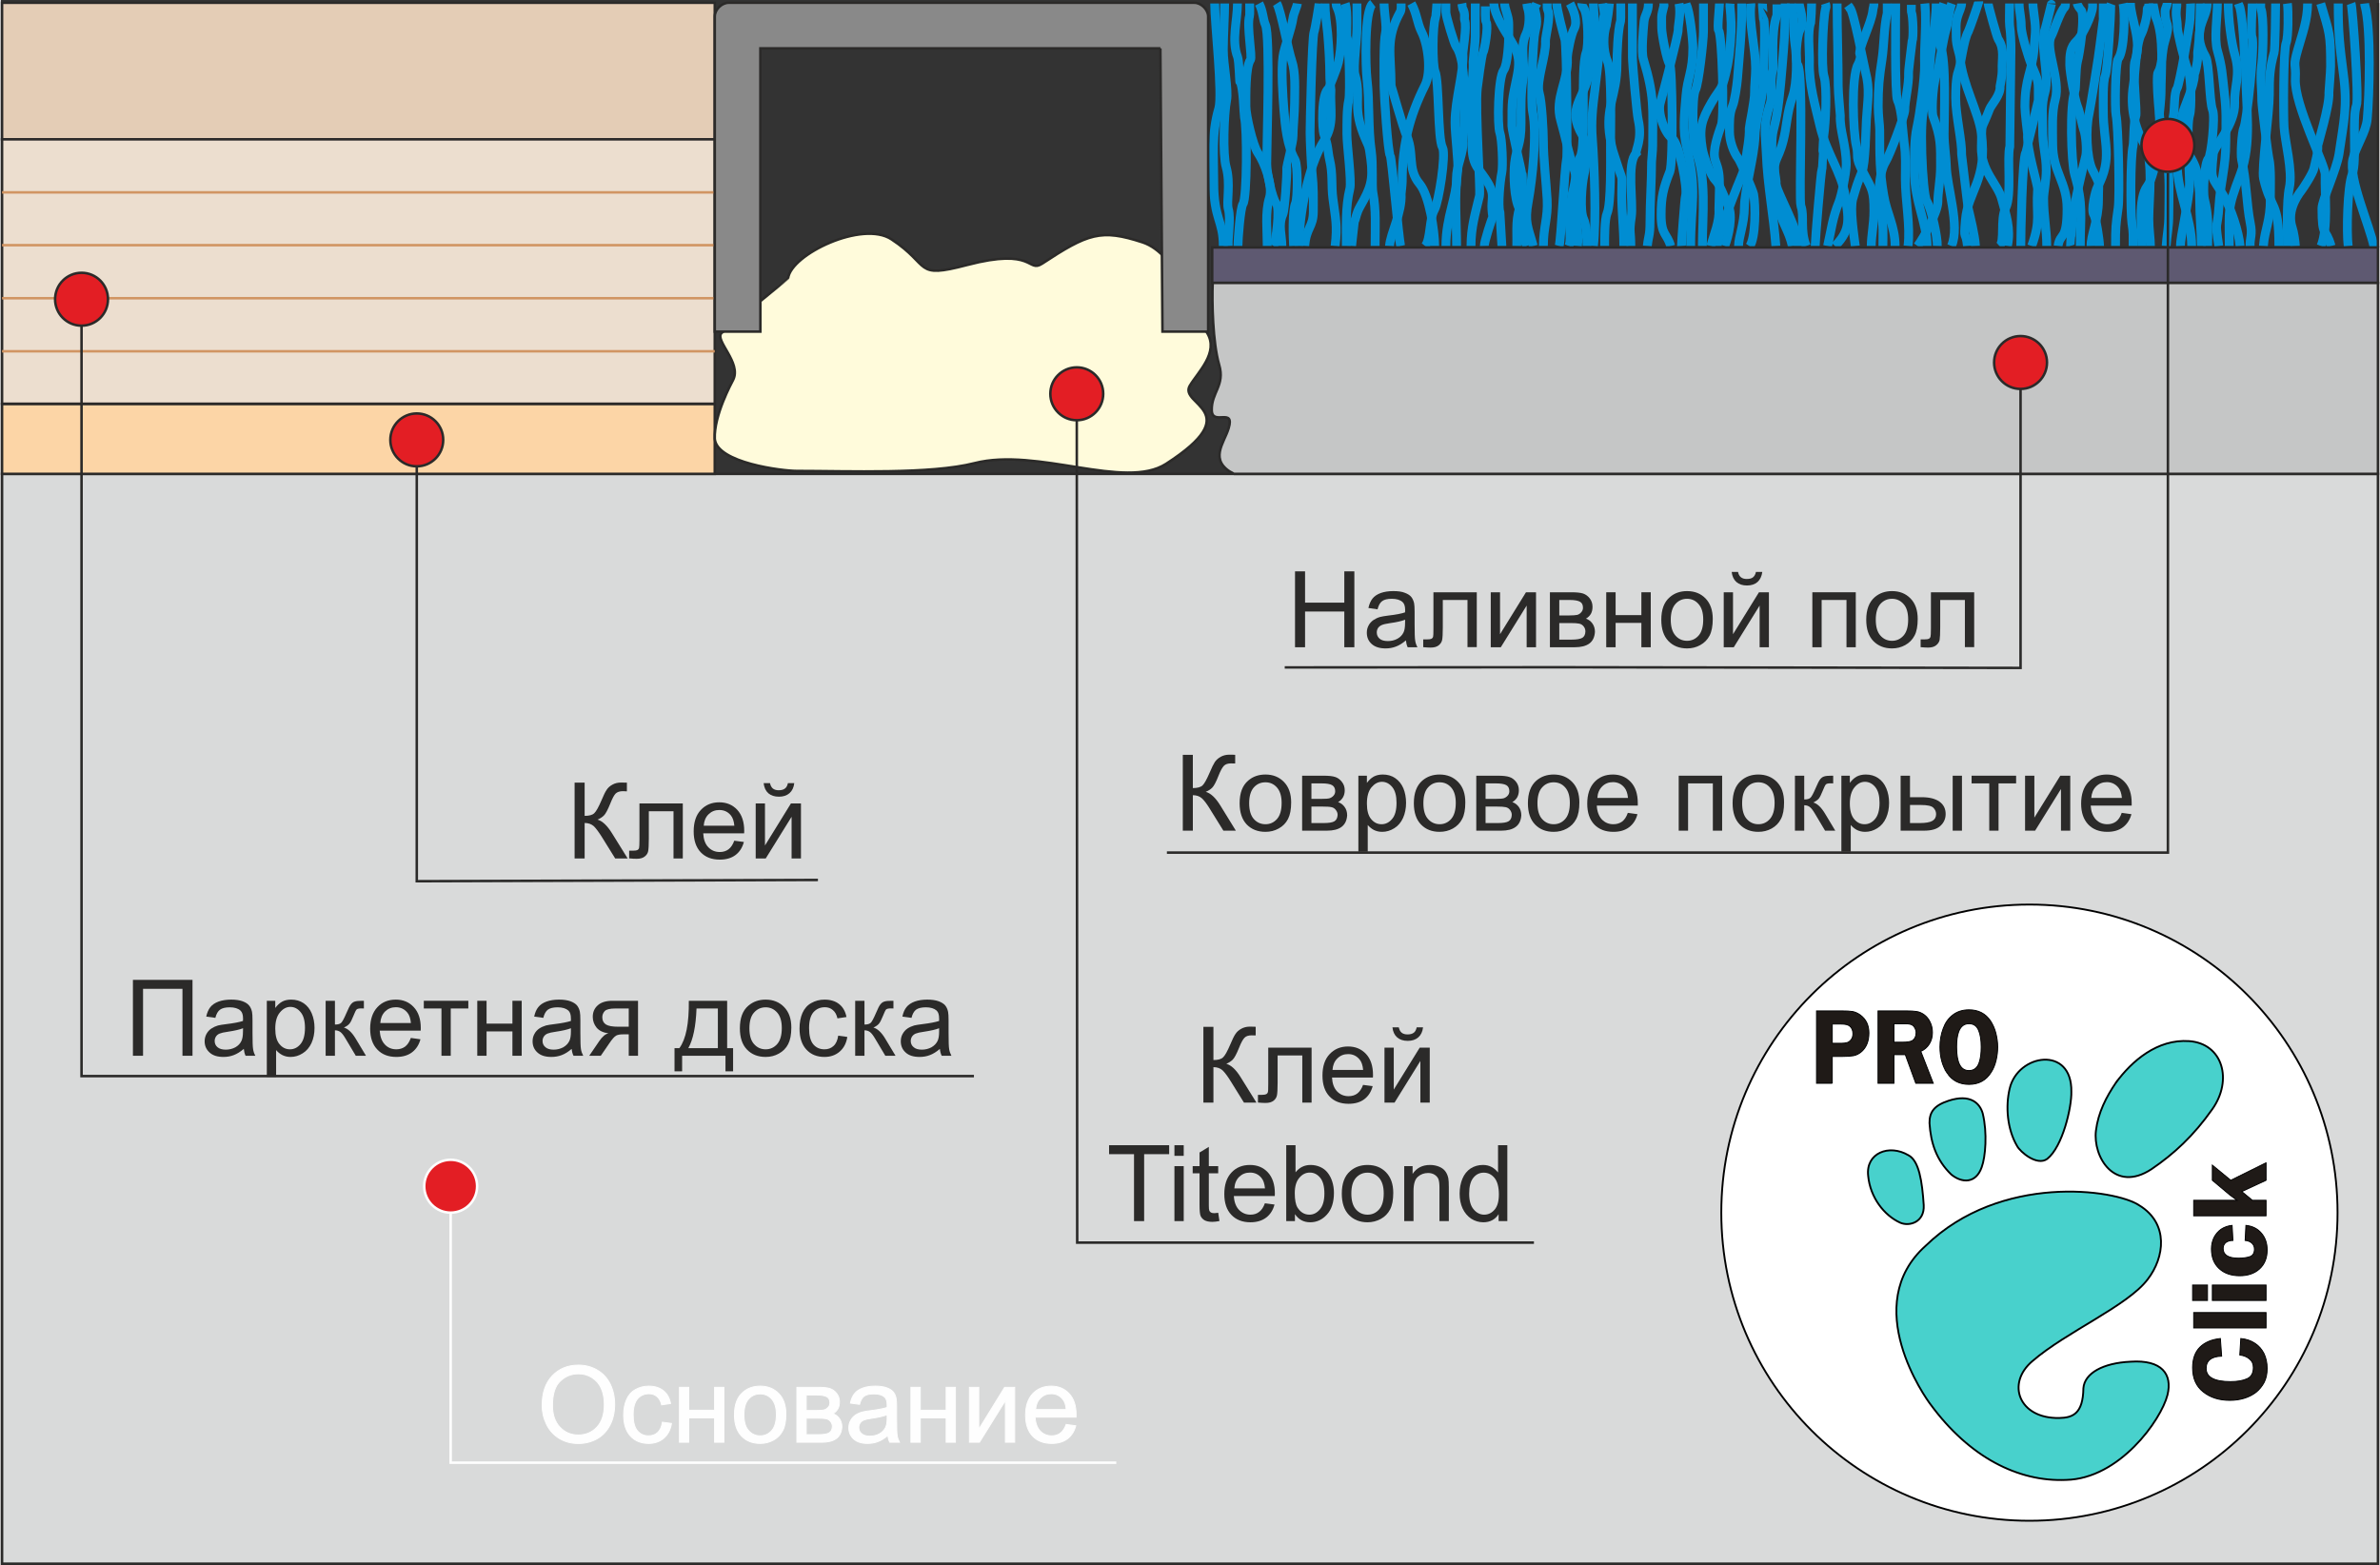 <?xml version="1.0" encoding="UTF-8"?>
<!DOCTYPE svg PUBLIC "-//W3C//DTD SVG 1.1//EN" "http://www.w3.org/Graphics/SVG/1.1/DTD/svg11.dtd">
<!-- Creator: CorelDRAW 2020 (64-Bit) -->
<svg xmlns="http://www.w3.org/2000/svg" xml:space="preserve" width="330px" height="217px" version="1.1" style="shape-rendering:geometricPrecision; text-rendering:geometricPrecision; image-rendering:optimizeQuality; fill-rule:evenodd; clip-rule:evenodd"
viewBox="0 0 284.22 187.02"
 xmlns:xlink="http://www.w3.org/1999/xlink"
 xmlns:xodm="http://www.corel.com/coreldraw/odm/2003">
 <rect x="0" y="0" width="284.22" height="187.02" fill="#333333" stroke="none"/>
 <defs>
  <style type="text/css">
   <![CDATA[
    .str5 {stroke:black;stroke-width:0.11;stroke-miterlimit:22.926}
    .str3 {stroke:#FEFEFE;stroke-width:0.11;stroke-miterlimit:22.926}
    .str7 {stroke:#2B2A29;stroke-width:0.3;stroke-miterlimit:22.926}
    .str1 {stroke:#2B2A29;stroke-width:0.3;stroke-miterlimit:22.926}
    .str6 {stroke:#D19563;stroke-width:0.3;stroke-miterlimit:22.926}
    .str2 {stroke:#FEFEFE;stroke-width:0.3;stroke-miterlimit:22.926}
    .str4 {stroke:black;stroke-width:0.22;stroke-miterlimit:22.926}
    .str0 {stroke:#008DD2;stroke-width:1.06;stroke-miterlimit:22.926}
    .fil0 {fill:none}
    .fil8 {fill:none;fill-rule:nonzero}
    .fil10 {fill:mediumturquoise}
    .fil2 {fill:#5E5971}
    .fil15 {fill:#898989}
    .fil3 {fill:#C5C6C6}
    .fil1 {fill:#D9DADA}
    .fil5 {fill:#E31E24}
    .fil12 {fill:#E4CDB6}
    .fil13 {fill:#ECDECF}
    .fil4 {fill:#FCD5A6}
    .fil14 {fill:#FFFBDB}
    .fil9 {fill:white}
    .fil11 {fill:#1F1A17;fill-rule:nonzero}
    .fil6 {fill:#2B2A29;fill-rule:nonzero}
    .fil7 {fill:#FEFEFE;fill-rule:nonzero}
   ]]>
  </style>
 </defs>
 <g id="Слой_x0020_1">
  <path class="fil0 str0" d="M146.09 29.41c0,-3.08 -1.14,-3.21 -1.14,-7.54 0,-3.31 -0.29,-5.85 0.6,-8.91 0.48,-1.67 -0.49,-10.27 -0.49,-12.54"/>
  <path class="fil0 str0" d="M146.67 29.41c-0.05,-1.11 0.34,-3.29 0.02,-4.43 -0.25,-0.8 0.3,-3.07 -0.26,-5.02 -0.43,-1.48 -0.26,-6.34 0.05,-7.97 0.24,-1.23 -0.39,-4.31 -0.39,-6 0,-1.65 0.16,-4.11 0.16,-5.57"/>
  <path class="fil0 str0" d="M147.84 29.41c0,-0.84 0.29,-4.62 0.6,-5.04 0.49,-0.68 0.52,-9.15 0.17,-10.37 -0.06,-0.22 -0.11,-3.85 -0.54,-4.2 -0.05,-0.05 -0.08,-2.49 -0.28,-3.02 -0.75,-1.96 -0.01,-4.33 -0.01,-6.36"/>
  <path class="fil0 str0" d="M151.34 29.41c0,-1.81 -0.27,-4.08 0.26,-5.75 0.46,-1.46 -0.58,-4.23 -1.4,-5.42 -0.56,-0.85 -1.41,-4.4 -1.41,-5.56 0,-1.18 -0.05,-4.71 0.54,-5.52 0.26,-0.35 -0.46,-4.04 -0.11,-5.23 0.05,-0.16 0.02,-1.25 0.02,-1.51"/>
  <path class="fil0 str0" d="M152.09 29.41c0.29,-0.42 0.81,-4.5 0.34,-5.07 -0.53,-0.65 -1.15,-3.73 -1.15,-4.74 0,-2.34 0.45,-15.31 -0.16,-16.64 -0.29,-0.63 -0.28,-1.65 -0.76,-2.54"/>
  <path class="fil0 str0" d="M153.09 29.41c0,-1.3 -0.47,-2.51 0.11,-3.79 0.23,-0.51 0.52,-4.7 0.47,-5.6 -0.02,-0.02 0.77,-3.15 0.75,-3.74 -0.01,-0.77 0.19,-2.82 0.19,-4 0,-1.63 0.15,-3.59 -0.36,-5.08 -0.41,-1.18 -1.29,-6.02 -1.77,-6.78"/>
  <path class="fil0 str0" d="M154.49 29.41c-0.07,-1.08 -0.16,-4.24 0.24,-5.15 0.24,-0.55 0.3,-4.48 -0.08,-5.17 -0.95,-1.69 -1.16,-4.03 -1.32,-5.96 -0.13,-1.7 -0.34,-4.73 -0.11,-6.38 0.14,-1.03 1.01,-3.28 1.2,-4.61 0.08,-0.56 0.47,-1.32 0.52,-1.72"/>
  <path class="fil0 str0" d="M155.82 29.41c0.17,-2.26 1.03,-2.23 1.03,-4.16 0,-1.67 0.04,-2.92 -0.15,-4.56 -0.1,-0.85 -0.24,-3.93 -0.24,-4.86 0,-1.25 0.23,-11.3 0.47,-11.99 0.14,-0.4 0.59,-3.14 0.61,-3.42"/>
  <path class="fil0 str0" d="M155.13 29.41c0,-3.61 1.07,-9.61 3.03,-12.65 1.25,-1.94 0.66,-3.79 0.79,-6.03 0,-0.02 -0.13,-1.08 -0.13,-1.43 0,-1.8 -0.11,-3.52 -0.26,-5.31 -0.11,-1.13 -0.32,-2.38 -0.32,-3.57"/>
  <path class="fil0 str0" d="M159.45 29.41c0.3,-2.51 0.04,-3.29 -0.26,-5.67 -0.21,-1.55 0.01,-2.95 -0.39,-4.62 -0.27,-1.17 -0.13,-1.6 -0.67,-3.03 -0.24,-0.63 -0.37,-5.07 0.58,-5.52 0.06,-0.31 0.88,-2.07 1.14,-3.15 0.37,-1.54 0.56,-5.05 -0.16,-6.5 -0.08,-0.16 -0.12,-0.32 -0.12,-0.5"/>
  <path class="fil0 str0" d="M160.79 29.41c0,-2.33 -0.11,-4.66 0.42,-6.85 0.23,-0.9 -0.35,-5.22 -0.35,-6.52 0,-1.22 -0.03,-2.95 0.22,-4.08 0.19,-0.8 0.03,-6.93 -0.21,-7.52 -0.12,-0.29 0.15,-2.94 -0.21,-4.02"/>
  <path class="fil0 str0" d="M161.42 29.41c0.02,-0.24 0.32,-2.91 0.35,-2.99 0.23,-0.48 0.15,-0.82 0.69,-1.79 1.21,-2.12 1.59,-3.12 1.25,-5.65 -0.25,-1.93 -0.25,-1.34 -0.91,-3.04 -1.28,-3.38 -0.18,-4.27 -0.98,-7.03 -0.24,-0.86 0.24,-4.12 0.24,-5.57 0,-0.98 0,-1.94 0,-2.92"/>
  <path class="fil0 str0" d="M164.23 29.41c0,-2.38 0.14,-4.19 -0.27,-6.45 -0.13,-0.74 0.04,-3.37 -0.18,-4.87 -0.42,-2.84 -0.18,-5.81 -0.52,-8.66 -0.16,-1.35 -0.35,-8.22 0.7,-9.01"/>
  <path class="fil0 str0" d="M167.28 29.41c-0.24,-0.96 -1.06,-10.56 -1.24,-10.8 -0.29,-0.39 -0.74,-7.26 -0.74,-8.22 0,-1.48 -0.09,-5.3 0.18,-6.52 0.16,-0.67 -0.18,-2.48 -0.18,-3.45"/>
  <path class="fil0 str0" d="M165.95 29.41c0.11,-1.53 1.52,-4.01 1.39,-6.26 0,0 0.13,-1.14 0.13,-1.46 0,-4.35 0.83,-7.72 2.73,-11.52 0.77,-1.53 0.37,-4.79 -0.39,-6.3 -0.59,-1.18 -0.56,-2.2 -1.25,-3.45"/>
  <path class="fil0 str0" d="M171.35 29.41c0,-1.77 -0.64,-6.02 -1.79,-7.42 -1.59,-1.89 -0.52,-3.74 -1.72,-6.14 -0.13,-0.26 -1.7,-5.57 -1.7,-5.68 0,-3.79 -0.71,-5.48 1.11,-8.78 0.12,-0.23 0.09,-0.77 0.09,-0.97"/>
  <path class="fil0 str0" d="M170.21 29.41c0.69,-0.84 0.47,-3.24 1.11,-4.35 0.5,-0.85 1.41,-6.61 0.97,-7.42 -0.6,-1.01 -0.39,-7.94 -0.9,-9.11 -0.32,-0.76 -0.31,-5.49 0.06,-6.45 0.05,-0.12 0.16,-1.45 0.16,-1.66"/>
  <path class="fil0 str0" d="M172.69 29.41c0,-3.58 1.33,-5.8 1.28,-8.32 -0.03,-1.15 0.88,-2.95 0.75,-4.23 0,-0.02 0.13,-1.48 0.13,-1.8 0,-2.28 0.31,-7.83 -0.93,-9.48 -0.24,-0.33 -1.23,-3.66 -1.23,-4.11 0,-0.36 0,-0.69 0,-1.05"/>
  <path class="fil0 str0" d="M173.97 29.41c0,-2.91 -0.29,-6.16 0.13,-9.01 0.13,-0.8 -0.32,-4.33 -0.32,-5.76 0,-2.79 1.07,-6.03 0.94,-8.23 -0.01,-0.37 0.5,-3.26 0.21,-3.98 -0.09,-0.24 0.13,-0.77 -0.25,-1.45 -0.02,-0.04 -0.07,-0.51 -0.08,-0.56"/>
  <path class="fil0 str0" d="M175.69 29.41c0,-2.28 0.5,-3.84 1.01,-5.99 0.16,-0.61 -0.53,-10.37 -0.26,-12.85 0.05,-0.44 0.52,-4.03 0.68,-4.27 0.17,-0.26 0.69,-3.13 0.38,-3.66 -0.13,-0.21 -0.09,-1.53 -0.09,-1.88"/>
  <path class="fil0 str0" d="M177.28 29.41c-0.02,-0.51 0.91,-3.36 1.02,-3.47 -0.48,-2.84 0.87,-2.34 -1.7,-5.7 -1.35,-1.74 -0.46,-4.12 -0.96,-6.3 -0.32,-1.43 0.42,-4.74 0.3,-6.55 0,-0.03 0.26,-2.44 0.26,-3.03 0,-1.26 0,-2.51 0,-3.76l0 -0.18"/>
  <path class="fil0 str0" d="M179.38 29.41c0,-0.16 -0.24,-4 -0.24,-4.03 -0.26,-0.88 0.03,-3.82 0.22,-4.69 0.18,-0.8 0.04,-4.09 -0.22,-4.81 -0.32,-0.87 -0.23,-6.57 0.46,-7.51 0.47,-0.68 0.6,-3.37 0.6,-4.32 0,-1.77 0.06,-1.48 -0.42,-3.11 -0.03,-0.1 -0.08,-0.4 -0.08,-0.52"/>
  <path class="fil0 str0" d="M181.16 29.41c0.05,-2.12 -0.21,-3.26 0.61,-5.39 0.05,-0.13 0.13,-3.15 0,-3.37 -0.05,-0.07 -1.19,-5.14 -1.19,-5.57 0,-3.29 -0.03,-2.81 0.63,-6.04 0.53,-2.63 -0.27,-3.34 -1.59,-5.55 -0.51,-0.85 -1.2,-2.23 -1.2,-3.07"/>
  <path class="fil0 str0" d="M182.36 29.41c-0.67,-1.24 -0.38,-3.52 -0.88,-4.43 -0.64,-1.19 -0.74,-4.05 -0.58,-5.49 0.23,-1.97 0.77,-2.1 0.77,-4.77 0,-1.91 -0.06,-3.53 0.26,-5.39 0.26,-1.59 -0.45,-3.71 0.34,-5.28 0.4,-0.83 0.48,-2.34 0.16,-3.18l-0.07 -0.45"/>
  <path class="fil0 str0" d="M183.13 29.41c-0.64,-2.34 -1.07,-2.79 -0.59,-5.38 0.48,-2.61 1.06,-8.02 0.51,-10.67 -0.24,-1.14 0.02,-7.58 0.21,-9.05 0.2,-1.43 0.48,-1.4 0.08,-3.08 -0.14,-0.61 0.16,-0.61 0.23,-0.79"/>
  <path class="fil0 str0" d="M184.34 29.41c0,-2.34 0.56,-3.34 0.45,-5.55 -0.13,-2.25 -0.45,-4.9 -0.45,-6.97 0,-1.24 -0.19,-4.75 -0.5,-5.78 -0.4,-1.39 0.85,-4.52 0.75,-6.16 -0.03,-0.53 0.65,-3 0.29,-3.68 -0.12,-0.27 -0.09,-0.54 -0.09,-0.85"/>
  <path class="fil0 str0" d="M186.22 29.41c0.24,-0.76 0.61,-8.91 0.91,-10.56 0.08,-0.52 0.02,-13.29 -0.22,-14.14 -0.23,-0.77 -0.98,-3.66 -0.98,-4.29"/>
  <path class="fil0 str0" d="M188.41 29.41c0.17,-1.35 -0.11,-2.79 -0.33,-4.06 -0.29,-1.69 0.53,-3.6 -0.1,-5.2 -0.53,-1.4 -1.09,-4.13 -1.56,-5.72 -0.8,-2.74 0.92,-4.71 0.79,-7.47 -0.03,-0.55 0.45,-2.91 0.79,-3.49 0.49,-0.86 -0.05,-2.26 -0.48,-3.05"/>
  <path class="fil0 str0" d="M187.39 29.41c0.4,-1.01 -0.24,-3.16 0.21,-5.01 0.08,-0.37 0.11,-1.07 0.33,-1.81 0.2,-0.68 0.5,-3.41 0.77,-3.77 0.84,-1.13 -0.01,-10.5 0.76,-12.56 0.29,-0.73 0.25,-4.34 -0.24,-5.18 -0.1,-0.18 -0.31,-0.48 -0.29,-0.66"/>
  <path class="fil0 str0" d="M189.55 29.41c0,-0.74 -0.08,-2.57 -0.4,-3.23 -0.48,-0.94 -0.21,-4.19 0.04,-5.26 0.28,-1.21 0.46,-3.64 -0.18,-4.72 -2.02,-3.4 0.32,-4.37 0.8,-7.59 0.15,-0.96 1.29,-5.28 0.63,-5.92 0.03,-0.2 -0.12,-1.79 -0.12,-2.27"/>
  <path class="fil0 str0" d="M190.32 29.41c0.34,-2.99 0.12,-9.55 -0.12,-12.74 -0.18,-2.16 0.04,-3.94 0.3,-5.99 0.15,-1.06 0.95,-8.56 1.08,-8.83 0.11,-0.22 -0.13,-1.25 -0.15,-1.43"/>
  <path class="fil0 str0" d="M191.66 29.41c0,-0.9 -0.02,-3.21 0.3,-3.95 0.48,-1.09 0.4,-6.31 0.4,-7.8 0,-1.81 0.2,-9.13 -0.37,-10.37 -0.53,-1.2 -0.54,-3.22 -0.09,-4.38 0.03,-0.06 0.32,-2.29 0.33,-2.49"/>
  <path class="fil0 str0" d="M193.95 29.41c0,-2.12 -0.25,-3.93 -0.25,-6.18 0,-2.79 0.22,-1.17 -0.6,-3.79 -0.45,-1.41 -0.54,-1.47 -0.8,-3.02 -0.6,-3.64 0.83,-4.99 0.83,-8.66 0,-1.27 0.1,-4.16 0.44,-5.28 0.03,-0.16 0.01,-1.8 0.01,-2.06"/>
  <path class="fil0 str0" d="M194.79 29.41c0,-1.88 -0.23,-1.49 0.06,-3.5 0.26,-1.75 -0.59,-6.45 0.58,-7.61 -0.1,-0.37 0.77,-1.65 0.24,-3.99 -0.16,-0.65 -0.69,-6.63 -0.69,-7.47 0,-2.13 0,-4.27 0,-6.42"/>
  <path class="fil0 str0" d="M196.76 29.41c0.13,-1.27 0.32,-1.19 0.32,-2.91 0,-2.31 0.19,-4.91 0.19,-7.15 0,-0.26 0.13,-1.32 0.13,-1.95 0,-4.63 0.24,-5.81 -1.11,-10.32 -0.27,-0.89 -0.01,-3.58 0.08,-4.54 0.1,-0.83 0.52,-1.07 0.52,-2.12"/>
  <path class="fil0 str0" d="M199.55 29.41c-0.43,-1.53 -1.14,-1.27 -1.14,-3.74 0,-2.15 0.26,-3.18 1.05,-5.19 0.4,-1.01 0.32,-12.63 -0.05,-12.88 -0.29,-0.2 -0.93,-3.47 -0.93,-4.24 0,-1.49 -0.1,-1.3 0.27,-2.7 0,0 -0.02,-0.24 -0.02,-0.25"/>
  <path class="fil0 str0" d="M200.84 29.41c-0.02,-0.21 0.4,-5.78 0.48,-6 0.3,-0.79 -0.74,-6.33 -1.61,-6.89 -0.85,-0.56 -1.75,-3 -1.41,-4.19 0.32,-1.09 2.18,-8.23 2.15,-8.78 -0.03,-0.48 0.34,-1.81 0.1,-3.13"/>
  <path class="fil0 str0" d="M201.94 29.41c0,-5.11 0.82,-6.61 -0.49,-11.85 -0.5,-2.02 -0.24,-3.99 -0.08,-6.05 0.19,-2.37 0.83,-2.9 0.83,-5.84 0,-0.9 -0.38,-4.51 -0.79,-5.1l-0.04 -0.15"/>
  <path class="fil0 str0" d="M203.34 29.41c0,-3.53 0.56,-8.44 -0.87,-11.53 -0.28,-0.62 -0.41,-6.29 0.04,-7.12 0.37,-0.69 0.96,-5.84 0.96,-6.98 0,-1.11 0,-2.23 0,-3.36"/>
  <path class="fil0 str0" d="M204.35 29.41c0.37,-1.43 1.06,-2.89 0.96,-4.4 0,-0.03 0.07,-2.41 0.07,-2.82 0,-1.26 -0.07,-1.85 -0.48,-2.96 -0.45,-1.17 0.37,-3.29 0.72,-4.33 0.35,-1.03 0.08,-10.77 -0.34,-11.25 -0.19,-0.24 0.1,-2.76 0.1,-3.23"/>
  <path class="fil0 str0" d="M206.01 29.41c0.46,-1.22 1.02,-3.63 0.4,-4.86 -0.4,-0.79 -0.9,-2.4 -1.53,-3.04 -0.56,-0.56 -1.39,-2.79 -1.54,-3.71 -0.4,-2.4 -0.14,-3.41 1.08,-5.53 0.98,-1.7 1.22,-1.37 1.71,-3.49 0.39,-1.65 0.42,-2.19 0.57,-3.86 0.14,-1.64 0.08,-2.67 -0.07,-4.22l0.02 -0.28"/>
  <path class="fil0 str0" d="M208.99 29.44c0.74,-1.04 0.71,-4.93 0.47,-6.24 -0.08,-0.4 -1.51,-3.82 -1.82,-4.24 -0.61,-0.79 -1.06,-2.18 -1.06,-3.18 0,-1.09 -0.05,-2.15 0.37,-3.13 0.24,-0.58 0.52,-2.44 0.58,-3.19 0.24,-3.08 0.51,-5.31 0.51,-8.51 0,-0.17 0,-0.35 0,-0.53"/>
  <path class="fil0 str0" d="M205.12 29.41c0,-1.12 1.86,-5.78 2.35,-7.03 0.43,-1.11 0.99,-2.14 1.07,-3.31 0.1,-1.07 0.45,-2.47 0.4,-3.77 -0.01,-0.19 0.66,-3.22 0.63,-4.28 -0.02,-0.52 0.13,-2.01 0.13,-2.83 0,-2.44 -0.81,-5.39 -0.57,-7.62l-0.01 -0.15"/>
  <path class="fil0 str0" d="M207.66 29.41c0,-1.09 0.7,-2.68 0.7,-4.64 0,-2.01 1.18,-5.99 1.27,-8.51 0.1,-2.44 1.09,-4.65 1.03,-7.28 -0.03,-1.06 0.29,-6.21 -0.03,-6.78 -0.02,0 -0.08,-1.36 -0.11,-1.58l0.01 -0.2"/>
  <path class="fil0 str0" d="M212.12 29.41c-0.26,-3.58 -1,-7.3 -1.14,-10.98 -0.11,-2.58 -0.42,-3.4 0.47,-6.07 0.29,-0.86 -0.1,-2.76 0.3,-3.98 0.13,-0.4 -0.26,-4.6 0.48,-6.51 0.03,-0.12 0.02,-1.16 0.02,-1.35"/>
  <path class="fil0 str0" d="M214.8 29.41c0,-2.2 -2.57,-6.28 -2.74,-7.72 -0.34,-2.91 0.24,-2.18 0.94,-4.88 0.44,-1.67 0.4,-3.26 1.13,-5.31 0.53,-1.53 0.53,-4.67 0.27,-6.26 -0.21,-1.3 -0.02,-3.28 -0.43,-4.4 -0.02,-0.05 0,-0.37 0,-0.42"/>
  <path class="fil0 str0" d="M214.08 29.41c-0.34,-1.78 -1.4,-3.05 -1.61,-4.62 -0.12,-1.06 -0.38,-1.83 -0.32,-3.13 0,-0.16 -0.51,-2.96 -0.51,-4.06 0,-1.99 0.26,-2.04 0.58,-3.81 0.38,-2.1 0.64,-5.62 0.82,-7.86 0.17,-2.15 0.19,-3.36 0.19,-5.51"/>
  <path class="fil0 str0" d="M215.75 29.41c-0.76,-1.86 -0.2,-3.61 -0.63,-4.78 -0.3,-0.89 0.39,-15.85 -0.42,-16.95 -0.27,-0.37 -0.11,-3.41 0.31,-4.13 0.61,-1.04 -0.1,-2.68 -0.1,-3.13"/>
  <path class="fil0 str0" d="M216.82 29.41c0,-0.64 0.68,-8.93 0.82,-9.28 0.02,-0.03 0.13,-3.4 0.21,-3.95 0.21,-1.34 0.43,-5.74 0.02,-7.07 -0.34,-1.06 -0.12,-6.76 0.17,-8 0.07,-0.29 0.13,-0.29 0,-0.69"/>
  <path class="fil0 str0" d="M219.18 29.41c1.99,-1.98 1.62,-3.39 1.21,-6.07 -0.42,-2.71 -2.25,-5.1 -2.99,-8.25 -0.58,-2.5 -1.35,-5.05 -1.27,-7.75 0.03,-1.17 -0.27,-3.64 0.18,-4.72 0.02,-0.05 0.08,-1.99 0.08,-2.2"/>
  <path class="fil0 str0" d="M218.3 29.41c0.46,-2.01 0.58,-3.34 1.36,-5.27 0.31,-0.75 0.87,-3.53 0.87,-4.47 0,-2.35 -0.8,-4.13 -0.71,-5.85 0,-0.12 -0.25,-2.71 -0.25,-3.54 0,-3.21 -0.13,-6.57 -0.13,-9.86"/>
  <path class="fil0 str0" d="M221.61 29.41c-0.17,-1.4 -0.66,-4.45 -0.29,-5.68 0.45,-1.51 0.49,-1.7 1.09,-3.2 0.42,-0.99 0.45,-4.99 0.53,-6.24 0.13,-2.22 0.45,-3.58 -0.11,-5.71 -0.21,-0.81 -1.45,-7.48 -1.88,-7.63 -0.08,-0.27 -0.13,-0.14 -0.24,-0.29"/>
  <path class="fil0 str0" d="M223.52 29.41c0,-1.24 0.32,-2.63 0.32,-4.21 0,-2.4 -0.2,-2.56 -1.3,-4.63 -1.03,-1.87 -0.47,-1.8 -0.81,-3.17 -0.38,-1.63 -0.62,-8.26 0.21,-9.71 0.15,-0.22 0.42,-1.09 0.21,-1.14 -0.22,-0.69 1.41,-3.82 1.56,-5.29 0.01,-0.28 0.13,-0.45 0.13,-0.84"/>
  <path class="fil0 str0" d="M224.91 29.41c0,-1.32 0.11,-2.59 -0.24,-3.81 -0.45,-1.57 -0.29,-4.94 0.58,-6.3 0.43,-0.68 2.29,-5.48 2.28,-6.18 -0.03,-0.96 0.51,-3 0.45,-4.42 -0.02,-0.32 0.43,-3.77 0.43,-3.78 0.18,-0.45 0.1,-2.99 -0.08,-3.44 -0.03,-0.05 -0.02,-0.77 -0.02,-0.9"/>
  <path class="fil0 str0" d="M227.91 29.41c0.31,-2.34 -0.32,-5.38 -0.32,-8.07 0,-1.48 0.08,-2.8 -0.14,-4.24 -0.16,-1.12 -0.26,-4.11 -0.79,-5.09 -0.34,-0.66 -0.22,-10 -0.22,-11.59"/>
  <path class="fil0 str0" d="M226.37 29.41c0,-2.39 -1.01,-3.9 -1.36,-6.08 -0.5,-2.89 -0.48,-4.82 -0.48,-7.79 0,-0.54 -0.18,-1.81 -0.18,-2.81 0,-2.31 0.11,-3.4 0.45,-5.61 0.26,-1.69 0.22,-3.84 0.63,-5.54 0,-0.02 0,-1.08 0,-1.16"/>
  <path class="fil0 str0" d="M230.19 29.41c0,-2.7 -1.52,-5.36 -1.52,-9.01 0,-1.54 -0.02,-3.67 0.3,-5.15 0.34,-1.49 0.95,-5.92 0.92,-7.46 -0.07,-2.36 0.25,-4.91 0.05,-7.17l-0.02 -0.2"/>
  <path class="fil0 str0" d="M229.05 29.41c0.76,-1 2.44,-4.11 2.43,-5.31 -0.02,-1 0.32,-2.65 0.32,-4.16 0,-2.63 0.06,-3.44 -0.89,-6.02 -0.25,-0.72 0.04,-4.73 0.53,-5.26 0.02,-0.04 0.76,-4.32 0.97,-4.96 0.29,-0.87 0.33,-2.17 0.72,-3.28"/>
  <path class="fil0 str0" d="M231.41 29.41c0.05,-1 -0.67,-4.43 -1.27,-5.38 -0.51,-0.85 -0.96,-10.59 -0.19,-11.25 0,-0.03 0.6,-3.59 0.56,-4.27 -0.06,-2.31 0.77,-5.45 0.77,-8.09"/>
  <path class="fil0 str0" d="M233.1 29.41c1.07,-2.41 -0.58,-7.18 -0.61,-9.63 -0.02,-1.03 -0.26,-2.38 -0.26,-3.77 0,-2.22 0.29,-8.86 -0.46,-10.52 -0.42,-0.89 0.08,-4.12 0.41,-5.07"/>
  <path class="fil0 str0" d="M235.97 29.41c-0.08,-1.32 -0.59,-3.32 -0.9,-4.66 -0.01,-0.06 -0.75,-6.26 -0.75,-6.27 0.05,-1.61 -0.71,-4.7 -0.71,-6.76 0,-0.9 0.02,-2.42 0.31,-3.19 0.35,-0.92 0.61,-3.73 1.2,-4.77 0.11,-0.21 1.25,-3.39 1.24,-3.58l0 0.24"/>
  <path class="fil0 str0" d="M235.02 29.41c-0.22,-1.99 -0.48,-0.45 -0.25,-3.08 0.3,-3.55 2.66,-4.75 1.91,-10.39 -0.32,-2.49 -2.23,-5.82 -2.56,-9.02 -0.04,-0.53 -0.45,-1.46 -0.45,-2.45 0,-1.69 -0.12,-1.88 0.47,-3.33 0.06,-0.14 0.18,-0.57 0.18,-0.72"/>
  <path class="fil0 str0" d="M239.79 29.41c0.43,-2.12 -0.16,-3.71 -0.69,-5.67 -0.48,-1.76 -2.5,-3.34 -2.42,-6.19 0.08,-3.24 -0.13,-1.62 0.99,-4.53 0.19,-0.5 1.33,-1.67 1.24,-2.69 0,0 0.27,-1.35 0.25,-1.95 -0.06,-1.33 0.34,-2.48 -0.48,-3.72 -0.13,-0.19 -1.19,-3.96 -1.19,-4.24"/>
  <path class="fil0 str0" d="M238.84 29.41c0.68,-0.58 0.05,-3.16 0.74,-4.56 0.76,-1.49 0.13,-6.08 0.5,-7.35 0.01,-0.06 0.1,-7.75 0.1,-8.57 0,-1.93 0.14,-3.95 -0.13,-5.88 -0.05,-0.27 0,-2.26 0,-2.63"/>
  <path class="fil0 str0" d="M241.39 29.41c0,-1.29 0.17,-10.59 0.6,-11.17 0.01,-0.02 1.49,-6.15 1.49,-6.31 0,-2.34 0.1,-2.02 -0.8,-4.16 -0.37,-0.85 -1.24,-3.69 -1.24,-4.65 0,-1.08 -0.25,-1.85 -0.25,-2.7"/>
  <path class="fil0 str0" d="M242.69 29.41c1.14,-3.2 0.5,-3.68 0.71,-6.79 0.03,-0.58 -1.32,-4.74 -1.2,-6.58 0,-0.02 -0.32,-2.57 -0.32,-3.26 0,-3.53 0.86,-4.16 1.09,-6.92 0.19,-2.5 0.27,-2.15 -0.08,-4.78 -0.03,-0.21 -0.05,-0.42 -0.05,-0.66"/>
  <path class="fil0 str0" d="M244.49 29.41c0,-1.93 -0.37,-3.53 -0.37,-5.68 0,-0.72 0.31,-2.14 0.31,-3.37 0,-1.88 -0.43,-2.7 -0.43,-5.01 0,-1.75 -0.17,-2.76 0.28,-4.37 0.57,-1.91 -0.67,-5.68 0.04,-7.6 0.08,-0.2 0.75,-3.01 0.75,-2.96"/>
  <path class="fil0 str0" d="M245.84 29.41c0.26,-1.7 1.08,-0.53 1.08,-4.48 0,-3.19 -1.72,-4.36 -1.72,-7.72 0,-1.65 -0.13,-3.79 0.3,-5.3 0.69,-2.4 -1.26,-6.14 -0.48,-7.57 0.28,-0.47 1.06,-2.99 1.61,-3.47 0.09,-0.09 0.09,-0.32 0.09,-0.45"/>
  <path class="fil0 str0" d="M248.5 29.41c0,-3.61 0.39,-4.9 -0.67,-8.54 -0.43,-1.44 -0.61,-8.55 0.03,-9.97 0.12,-0.24 0.07,-2.71 0.31,-3.59 0.21,-0.69 0.98,-5.63 0.4,-6.12 -0.05,-0.04 -0.42,-0.59 -0.45,-0.77"/>
  <path class="fil0 str0" d="M247.3 29.41c-0.01,-0.03 0.19,-1.93 0.19,-2.28 0,-1.88 1.19,-6.44 1.66,-8.49 0.16,-0.69 0,-2.55 -0.24,-3.13 -0.13,-0.31 -0.45,-2.09 -0.77,-2.86 -0.29,-0.74 -0.9,-3.96 -0.9,-4.92 0,-1.14 0,-2.09 0.88,-2.89 0.58,-0.53 1.85,-3.1 1.85,-4.08l0 -0.34"/>
  <path class="fil0 str0" d="M249.79 29.41c-0.05,-1.3 0.88,-3.07 0.88,-5.46 0,-2.57 0.26,-1.67 -0.72,-3.64 -0.72,-1.45 -0.8,-4.98 -0.42,-6.63 0.15,-0.64 1.24,-7.37 1.33,-8.36 0.04,-0.37 0.39,-2.97 0.39,-3.05 -0.03,-0.51 0,-1.3 0,-1.85"/>
  <path class="fil0 str0" d="M250.8 29.41c0,-0.6 -0.4,-3.34 -0.69,-3.76 -0.35,-0.54 0.18,-2.81 0.43,-3.27 1.88,-3.45 0.71,-5.36 0.71,-9.02 0,-1.03 -0.08,-3.6 0.24,-4.35 0.27,-0.67 0.67,-7.25 0.64,-8.35l0.07 -0.19"/>
  <path class="fil0 str0" d="M252.71 29.41c0,-2.22 0.02,-2.47 0.32,-4.59 0.19,-1.33 0.02,-9.86 -0.26,-11.08 -0.14,-0.61 -0.11,-6.25 0.28,-6.75 0.72,-0.92 0.82,-5.32 0.56,-6.57"/>
  <path class="fil0 str0" d="M254.81 29.41c0,-1.3 0.05,-1.56 -0.14,-2.75 -0.19,-1.36 -0.18,-7.86 0.13,-9.22 0.11,-0.52 0.06,-2.91 0.32,-3.5 0.21,-0.5 -0.45,-5.7 -0.07,-6.7 0.87,-2.28 -0.56,-5.12 -0.56,-6.9"/>
  <path class="fil0 str0" d="M256.88 29.41c0,-0.93 -0.19,-1.98 -0.19,-3.24 0,-2.43 0.58,-6.89 -0.5,-8.83 -1.22,-2.18 -1.76,-4.54 -1.35,-7.13 0.25,-1.49 0.31,-4.94 0.94,-6.11 0.33,-0.66 0.73,-2.14 0.72,-2.94 -0.02,-0.4 0.22,-0.03 0.19,-0.74"/>
  <path class="fil0 str0" d="M255.86 29.41c0,-1.93 -0.49,-5.67 0.64,-7.16 1.14,-1.51 1.55,-6.72 1.46,-8.71 0,-0.02 0.19,-1.8 0.19,-2.36 0,-2.73 0.42,-6.79 -0.63,-9.15 -0.04,-0.13 -0.32,-1.54 -0.32,-1.61"/>
  <path class="fil0 str0" d="M258.76 29.41c0.1,-1.48 0.32,-2.15 0.32,-3.87 0,-1.62 0.13,-4.91 -0.21,-6.24 -0.19,-0.76 0,-2.09 -0.59,-3.41 -0.26,-0.59 -0.82,-6.8 -0.47,-7.28 0.47,-0.61 0.45,-2.6 0.77,-3.61 0.79,-2.52 0.05,-1.66 0.05,-3.65 0,-0.33 0.26,-0.65 0.26,-1.01"/>
  <path class="fil0 str0" d="M260.48 29.41c-0.07,-1.04 1.07,-5.54 1.07,-7.45 0,-1.78 -0.4,-6.9 0.02,-8.23 0.24,-0.79 0.19,-4.46 -0.15,-5.15 -0.32,-0.66 -1.33,-4.64 -1.33,-5.41 0,-0.87 -0.25,-1.22 -0.06,-2.47l0 -0.28"/>
  <path class="fil0 str0" d="M261.81 29.41c0,-3.32 -1.72,-6.45 -1.72,-9.63 0,-1.41 -0.85,-4.32 -0.46,-5.97 0.16,-0.69 0.05,-2.71 0.43,-3.24 0.27,-0.37 1.56,-7.61 1.56,-8.38 0,-0.45 0.08,-1.43 0.06,-1.77"/>
  <path class="fil0 str0" d="M262.97 29.41c0,-1.64 -0.2,-3.52 -0.2,-5.38 0,-1.52 -0.13,-1.91 -0.32,-3.29 -0.33,-2.24 -2.6,-3.3 -1.78,-6.98 0.23,-1.01 1.45,-3.45 1.46,-4.8 0,-0.06 0.47,-1.38 0.39,-2.69 0,-0.05 0.25,-2.09 0.25,-2.65 0,-1.05 0.07,-2.11 0.07,-3.2"/>
  <path class="fil0 str0" d="M263.72 29.41c0,-2.41 0.16,-3.42 -0.39,-5.63 -0.2,-0.86 -0.01,-4.31 0.49,-4.85 0.32,-0.34 0.83,-4.93 0.49,-5.78 -0.4,-1.03 -0.37,-5.54 -0.83,-6.36 -1.8,-3.13 0.18,-4.49 0.18,-6.37"/>
  <path class="fil0 str0" d="M265.05 29.41c-0.51,-3.34 -0.16,-1.83 0.02,-4.77 0.16,-2.77 0.82,-4.6 0.82,-7.69 0,-2.64 0.11,-3.4 -0.2,-6.05 -0.24,-2.07 -0.22,-2.79 -0.8,-4.83 -0.42,-1.46 -0.01,-3.96 -0.01,-5.65"/>
  <path class="fil0 str0" d="M267.59 29.41c-0.13,-1.67 -1.09,-4.54 -1.94,-5.97 -1.5,-2.52 -1.58,-1.75 -1.26,-5.03 0.08,-0.94 2.64,-3.48 2.56,-6.11 -0.07,-2.01 0.73,-3.29 0.04,-5.67 -0.46,-1.55 -0.81,-4.43 -0.81,-6.21"/>
  <path class="fil0 str0" d="M266.3 29.41c0,-4.46 -0.28,-4.35 1.32,-8.54 1.44,-3.8 0.66,-8.01 0.66,-12.05 0,-0.53 -0.19,-1.83 -0.19,-2.8 0,-0.72 -0.33,-5.15 -0.61,-5.34l-0.08 -0.26"/>
  <path class="fil0 str0" d="M268.79 29.41c-0.03,-1.04 0.31,-1.32 0.02,-2.75 -0.45,-2.23 -0.45,-5.13 -1.03,-7.56 -0.14,-0.62 0.02,-3.35 0.27,-3.86 0.34,-0.65 1.35,-9.94 0.97,-10.79 -0.18,-0.4 0.03,-3.42 0.03,-4.03"/>
  <path class="fil0 str0" d="M270.38 29.41c0.18,-2.14 0.83,-2.91 0.83,-5.67 0,-1.28 0.1,-3.7 -0.17,-4.8 -0.13,-0.53 -0.85,-6.24 -0.85,-6.9 0,-1.75 -0.24,-2.58 0.01,-4.52 0.15,-1.11 0.26,-5.62 -0.11,-6.47 -0.06,-0.18 -0.03,-0.47 -0.03,-0.63"/>
  <path class="fil0 str0" d="M272.23 29.41c0,-5.51 -0.92,-4.17 -1.83,-8.07 -0.26,-1.14 0.69,-7.87 0.69,-10.02 0,-2.02 0.03,-3.11 0.57,-5.04 0.12,-0.37 0.18,-5.12 0.18,-5.86"/>
  <path class="fil0 str0" d="M273.25 29.41c0,-1.69 -0.11,-5.41 0.23,-6.98 0.43,-1.96 -0.52,-5.44 -0.63,-7.23 -0.08,-1.25 -0.11,-9.26 0.26,-10.12 0.26,-0.66 0.26,-3.76 0.14,-4.66"/>
  <path class="fil0 str0" d="M274.2 29.41c-0.02,-0.48 -0.19,-1.67 -0.37,-2.18 -0.59,-1.74 0.26,-3.41 1.16,-4.56 0.13,-0.16 1.31,-1.93 1.44,-2.59 0.13,-0.64 0.5,-1.81 0.45,-2.63 -0.02,-0.24 1.43,-4.77 1.33,-6.4 0,-0.15 0.2,-2.51 0.2,-3.12 0,-3.98 -0.13,-3.94 -1.18,-7.51"/>
  <path class="fil0 str0" d="M277.27 29.41c0.88,-2.23 0.43,-5.99 0.49,-8.54 0.04,-1.16 -3.7,-8.28 -3.56,-11.43 0.1,-2.02 -0.34,-1.33 0.31,-3.58 0.52,-1.83 1.15,-3.46 1.15,-5.44"/>
  <path class="fil0 str0" d="M278.47 29.41c-0.67,-2.34 -1.09,-0.9 -1.09,-4.51 0,-0.96 1.76,-4.66 2.04,-6.52 0.57,-3.9 1.04,-5.65 0.51,-9.58 -0.43,-3.35 -0.61,-4.88 -0.61,-8.38"/>
  <path class="fil0 str0" d="M280.51 29.41c-0.21,-1.72 -0.08,-7.14 0.48,-8.57 0.61,-1.62 -0.05,-6.73 0.51,-8.24 0.31,-0.78 -0.45,-11.66 -0.64,-12.18"/>
  <path class="fil0 str0" d="M283.62 29.57c-0.56,-2.7 -3.08,-8.22 -2.55,-10.53 0.37,-1.6 1.57,-3.21 1.72,-4.81 0.25,-2.64 0.49,-10.92 -0.29,-13.63l-0.02 -0.18"/>
  <polygon class="fil1 str1" points="284.07,56.63 0.15,56.63 0.15,186.87 284.07,186.87 "/>
  <polygon class="fil2 str1" points="144.76,33.81 144.76,29.57 284.07,29.57 284.07,33.81 "/>
  <path class="fil3 str1" d="M147.34 56.63l136.73 0 0 -22.82 -93.26 0 -45.99 0c-0.09,2.28 0,7.12 0.77,9.77 0.74,2.5 -0.94,3.29 -0.88,5.47 0.07,1.88 2.78,-0.41 2.02,2.12 -0.53,1.8 -2.48,3.85 0.61,5.46z"/>
  <polygon class="fil4 str1" points="85.32,56.63 76.51,56.63 0.15,56.63 0.15,48.27 85.32,48.27 "/>
  <circle class="fil5 str1" cx="258.97" cy="17.37" r="3.16"/>
  <path class="fil6" d="M141.25 90.21l1.2 0 0 3.97c0.55,0 0.94,-0.11 1.16,-0.32 0.22,-0.21 0.5,-0.72 0.85,-1.53 0.25,-0.6 0.46,-1.02 0.62,-1.27 0.17,-0.24 0.4,-0.45 0.7,-0.62 0.3,-0.16 0.63,-0.25 1,-0.25 0.46,0 0.7,0.01 0.73,0.02l0 1.03c-0.05,0 -0.13,0 -0.24,0 -0.14,-0.01 -0.22,-0.01 -0.25,-0.01 -0.38,0 -0.66,0.09 -0.85,0.28 -0.19,0.19 -0.41,0.58 -0.65,1.19 -0.3,0.77 -0.56,1.25 -0.77,1.45 -0.21,0.2 -0.46,0.36 -0.76,0.48 0.59,0.16 1.17,0.7 1.74,1.62l1.86 3.02 -1.49 0 -1.52 -2.45c-0.41,-0.69 -0.76,-1.15 -1.04,-1.41 -0.28,-0.25 -0.64,-0.38 -1.09,-0.38l0 4.24 -1.2 0 0 -9.06z"/>
  <path id="1" class="fil6" d="M148.04 95.99c0,-1.22 0.34,-2.12 1.02,-2.7 0.56,-0.49 1.25,-0.73 2.07,-0.73 0.9,0 1.64,0.3 2.21,0.89 0.57,0.59 0.86,1.4 0.86,2.44 0,0.85 -0.13,1.51 -0.38,1.99 -0.25,0.49 -0.62,0.86 -1.11,1.13 -0.48,0.27 -1.01,0.4 -1.58,0.4 -0.92,0 -1.67,-0.29 -2.24,-0.88 -0.56,-0.59 -0.85,-1.44 -0.85,-2.54zm1.14 0c0,0.84 0.19,1.47 0.55,1.88 0.37,0.42 0.84,0.63 1.4,0.63 0.55,0 1.01,-0.21 1.38,-0.63 0.37,-0.42 0.55,-1.06 0.55,-1.92 0,-0.81 -0.19,-1.42 -0.56,-1.84 -0.37,-0.42 -0.83,-0.62 -1.37,-0.62 -0.56,0 -1.03,0.2 -1.4,0.62 -0.36,0.41 -0.55,1.04 -0.55,1.88z"/>
  <path id="2" class="fil6" d="M155.51 92.7l2.56 0c0.63,0 1.1,0.05 1.41,0.16 0.3,0.1 0.57,0.3 0.78,0.58 0.23,0.28 0.34,0.62 0.34,1.01 0,0.31 -0.07,0.59 -0.2,0.82 -0.13,0.23 -0.32,0.43 -0.59,0.59 0.31,0.1 0.57,0.29 0.77,0.57 0.21,0.28 0.31,0.62 0.31,1.01 -0.04,0.62 -0.27,1.08 -0.67,1.38 -0.4,0.3 -0.99,0.45 -1.76,0.45l-2.95 0 0 -6.57zm1.11 2.77l1.18 0c0.47,0 0.8,-0.02 0.97,-0.07 0.18,-0.05 0.34,-0.15 0.48,-0.3 0.14,-0.15 0.21,-0.33 0.21,-0.54 0,-0.35 -0.13,-0.59 -0.37,-0.73 -0.24,-0.14 -0.66,-0.21 -1.25,-0.21l-1.22 0 0 1.85zm0 2.89l1.46 0c0.63,0 1.06,-0.07 1.3,-0.22 0.23,-0.15 0.35,-0.4 0.37,-0.76 0,-0.21 -0.07,-0.4 -0.21,-0.58 -0.13,-0.18 -0.31,-0.3 -0.53,-0.34 -0.21,-0.05 -0.56,-0.07 -1.05,-0.07l-1.34 0 0 1.97z"/>
  <path id="3" class="fil6" d="M162.23 101.79l0 -9.09 1.02 0 0 0.86c0.24,-0.33 0.51,-0.58 0.81,-0.75 0.3,-0.16 0.66,-0.25 1.09,-0.25 0.56,0 1.06,0.14 1.48,0.43 0.43,0.29 0.76,0.7 0.98,1.22 0.21,0.53 0.32,1.1 0.32,1.73 0,0.67 -0.12,1.27 -0.36,1.81 -0.24,0.53 -0.59,0.95 -1.05,1.23 -0.46,0.29 -0.94,0.43 -1.45,0.43 -0.37,0 -0.7,-0.08 -1,-0.23 -0.29,-0.16 -0.53,-0.36 -0.72,-0.59l0 3.2 -1.12 0zm1.02 -5.76c0,0.84 0.17,1.46 0.51,1.86 0.34,0.41 0.75,0.61 1.24,0.61 0.49,0 0.91,-0.21 1.26,-0.63 0.36,-0.41 0.53,-1.06 0.53,-1.94 0,-0.83 -0.17,-1.46 -0.51,-1.87 -0.35,-0.42 -0.76,-0.63 -1.23,-0.63 -0.48,0 -0.89,0.23 -1.26,0.67 -0.36,0.44 -0.54,1.08 -0.54,1.93z"/>
  <path id="4" class="fil6" d="M168.86 95.99c0,-1.22 0.34,-2.12 1.01,-2.7 0.57,-0.49 1.26,-0.73 2.07,-0.73 0.9,0 1.64,0.3 2.21,0.89 0.58,0.59 0.86,1.4 0.86,2.44 0,0.85 -0.12,1.51 -0.38,1.99 -0.25,0.49 -0.62,0.86 -1.1,1.13 -0.49,0.27 -1.02,0.4 -1.59,0.4 -0.92,0 -1.66,-0.29 -2.23,-0.88 -0.57,-0.59 -0.85,-1.44 -0.85,-2.54zm1.14 0c0,0.84 0.18,1.47 0.55,1.88 0.37,0.42 0.83,0.63 1.39,0.63 0.55,0 1.01,-0.21 1.38,-0.63 0.37,-0.42 0.55,-1.06 0.55,-1.92 0,-0.81 -0.18,-1.42 -0.55,-1.84 -0.37,-0.42 -0.83,-0.62 -1.38,-0.62 -0.56,0 -1.02,0.2 -1.39,0.62 -0.37,0.41 -0.55,1.04 -0.55,1.88z"/>
  <path id="5" class="fil6" d="M176.32 92.7l2.56 0c0.63,0 1.1,0.05 1.41,0.16 0.31,0.1 0.57,0.3 0.79,0.58 0.22,0.28 0.33,0.62 0.33,1.01 0,0.31 -0.07,0.59 -0.19,0.82 -0.13,0.23 -0.33,0.43 -0.59,0.59 0.31,0.1 0.56,0.29 0.77,0.57 0.2,0.28 0.3,0.62 0.3,1.01 -0.04,0.62 -0.26,1.08 -0.67,1.38 -0.4,0.3 -0.98,0.45 -1.75,0.45l-2.96 0 0 -6.57zm1.11 2.77l1.19 0c0.47,0 0.79,-0.02 0.97,-0.07 0.17,-0.05 0.33,-0.15 0.47,-0.3 0.14,-0.15 0.21,-0.33 0.21,-0.54 0,-0.35 -0.12,-0.59 -0.36,-0.73 -0.25,-0.14 -0.67,-0.21 -1.26,-0.21l-1.22 0 0 1.85zm0 2.89l1.47 0c0.63,0 1.06,-0.07 1.29,-0.22 0.24,-0.15 0.36,-0.4 0.37,-0.76 0,-0.21 -0.07,-0.4 -0.2,-0.58 -0.14,-0.18 -0.31,-0.3 -0.53,-0.34 -0.22,-0.05 -0.57,-0.07 -1.05,-0.07l-1.35 0 0 1.97z"/>
  <path id="6" class="fil6" d="M182.49 95.99c0,-1.22 0.34,-2.12 1.01,-2.7 0.57,-0.49 1.26,-0.73 2.07,-0.73 0.9,0 1.64,0.3 2.21,0.89 0.58,0.59 0.86,1.4 0.86,2.44 0,0.85 -0.12,1.51 -0.38,1.99 -0.25,0.49 -0.62,0.86 -1.1,1.13 -0.49,0.27 -1.02,0.4 -1.59,0.4 -0.92,0 -1.66,-0.29 -2.23,-0.88 -0.57,-0.59 -0.85,-1.44 -0.85,-2.54zm1.14 0c0,0.84 0.18,1.47 0.55,1.88 0.37,0.42 0.83,0.63 1.39,0.63 0.55,0 1.01,-0.21 1.38,-0.63 0.37,-0.42 0.55,-1.06 0.55,-1.92 0,-0.81 -0.18,-1.42 -0.55,-1.84 -0.37,-0.42 -0.83,-0.62 -1.38,-0.62 -0.56,0 -1.02,0.2 -1.39,0.62 -0.37,0.41 -0.55,1.04 -0.55,1.88z"/>
  <path id="7" class="fil6" d="M194.43 97.14l1.15 0.16c-0.17,0.67 -0.51,1.19 -1,1.56 -0.49,0.37 -1.11,0.55 -1.88,0.55 -0.95,0 -1.71,-0.29 -2.28,-0.88 -0.56,-0.59 -0.84,-1.42 -0.84,-2.49 0,-1.1 0.29,-1.96 0.85,-2.57 0.57,-0.61 1.31,-0.91 2.21,-0.91 0.88,0 1.59,0.3 2.15,0.9 0.55,0.59 0.83,1.43 0.83,2.52 0,0.06 0,0.16 0,0.29l-4.9 0c0.04,0.72 0.25,1.27 0.61,1.66 0.37,0.38 0.83,0.57 1.37,0.57 0.41,0 0.76,-0.11 1.05,-0.32 0.29,-0.22 0.51,-0.56 0.68,-1.04zm-3.64 -1.78l3.66 0c-0.05,-0.55 -0.2,-0.97 -0.43,-1.24 -0.35,-0.43 -0.81,-0.65 -1.37,-0.65 -0.51,0 -0.94,0.17 -1.29,0.52 -0.34,0.34 -0.54,0.8 -0.57,1.37z"/>
  <polygon id="8" class="fil6" points="200.51,92.7 205.7,92.7 205.7,99.27 204.59,99.27 204.59,93.62 201.63,93.62 201.63,99.27 200.51,99.27 "/>
  <path id="9" class="fil6" d="M206.95 95.99c0,-1.22 0.34,-2.12 1.02,-2.7 0.56,-0.49 1.25,-0.73 2.06,-0.73 0.9,0 1.64,0.3 2.22,0.89 0.57,0.59 0.85,1.4 0.85,2.44 0,0.85 -0.12,1.51 -0.38,1.99 -0.25,0.49 -0.62,0.86 -1.1,1.13 -0.49,0.27 -1.02,0.4 -1.59,0.4 -0.92,0 -1.66,-0.29 -2.23,-0.88 -0.57,-0.59 -0.85,-1.44 -0.85,-2.54zm1.14 0c0,0.84 0.18,1.47 0.55,1.88 0.37,0.42 0.83,0.63 1.39,0.63 0.55,0 1.01,-0.21 1.38,-0.63 0.37,-0.42 0.56,-1.06 0.56,-1.92 0,-0.81 -0.19,-1.42 -0.56,-1.84 -0.37,-0.42 -0.83,-0.62 -1.38,-0.62 -0.56,0 -1.02,0.2 -1.39,0.62 -0.37,0.41 -0.55,1.04 -0.55,1.88z"/>
  <path id="10" class="fil6" d="M214.4 92.7l1.11 0 0 2.84c0.36,0 0.61,-0.07 0.75,-0.21 0.14,-0.13 0.35,-0.53 0.63,-1.18 0.22,-0.52 0.4,-0.87 0.53,-1.03 0.14,-0.16 0.29,-0.28 0.47,-0.33 0.18,-0.06 0.47,-0.09 0.86,-0.09l0.22 0 0 0.92 -0.31 -0.01c-0.29,0 -0.48,0.05 -0.56,0.13 -0.09,0.09 -0.22,0.36 -0.4,0.81 -0.17,0.43 -0.32,0.73 -0.46,0.9 -0.14,0.16 -0.36,0.31 -0.65,0.45 0.47,0.13 0.95,0.57 1.41,1.34l1.22 2.03 -1.22 0 -1.21 -2.03c-0.24,-0.41 -0.45,-0.68 -0.63,-0.81 -0.18,-0.13 -0.4,-0.2 -0.65,-0.2l0 3.04 -1.11 0 0 -6.57z"/>
  <path id="11" class="fil6" d="M219.95 101.79l0 -9.09 1.01 0 0 0.86c0.24,-0.33 0.51,-0.58 0.81,-0.75 0.3,-0.16 0.67,-0.25 1.1,-0.25 0.56,0 1.05,0.14 1.48,0.43 0.43,0.29 0.75,0.7 0.97,1.22 0.22,0.53 0.33,1.1 0.33,1.73 0,0.67 -0.12,1.27 -0.36,1.81 -0.24,0.53 -0.59,0.95 -1.05,1.23 -0.46,0.29 -0.94,0.43 -1.45,0.43 -0.37,0 -0.7,-0.08 -1,-0.23 -0.29,-0.16 -0.53,-0.36 -0.72,-0.59l0 3.2 -1.12 0zm1.01 -5.76c0,0.84 0.18,1.46 0.52,1.86 0.34,0.41 0.75,0.61 1.24,0.61 0.49,0 0.91,-0.21 1.26,-0.63 0.35,-0.41 0.53,-1.06 0.53,-1.94 0,-0.83 -0.17,-1.46 -0.51,-1.87 -0.35,-0.42 -0.76,-0.63 -1.24,-0.63 -0.47,0 -0.89,0.23 -1.25,0.67 -0.36,0.44 -0.55,1.08 -0.55,1.93z"/>
  <path id="12" class="fil6" d="M233.25 92.7l1.11 0 0 6.57 -1.11 0 0 -6.57zm-6.22 0l1.12 0 0 2.57 1.4 0c0.92,0 1.63,0.18 2.12,0.53 0.5,0.36 0.74,0.85 0.74,1.48 0,0.55 -0.2,1.02 -0.62,1.41 -0.41,0.39 -1.07,0.58 -1.98,0.58l-2.78 0 0 -6.57zm1.12 5.66l1.17 0c0.7,0 1.2,-0.09 1.5,-0.26 0.3,-0.17 0.45,-0.44 0.45,-0.81 0,-0.28 -0.11,-0.54 -0.33,-0.76 -0.22,-0.22 -0.71,-0.33 -1.48,-0.33l-1.31 0 0 2.16z"/>
  <polygon id="13" class="fil6" points="235.51,92.7 240.83,92.7 240.83,93.62 238.73,93.62 238.73,99.27 237.62,99.27 237.62,93.62 235.51,93.62 "/>
  <polygon id="14" class="fil6" points="241.9,92.7 243.01,92.7 243.01,97.71 246.11,92.7 247.3,92.7 247.3,99.27 246.19,99.27 246.19,94.29 243.1,99.27 241.9,99.27 "/>
  <path id="15" class="fil6" d="M253.45 97.14l1.16 0.16c-0.18,0.67 -0.52,1.19 -1.01,1.56 -0.49,0.37 -1.11,0.55 -1.87,0.55 -0.96,0 -1.72,-0.29 -2.28,-0.88 -0.56,-0.59 -0.85,-1.42 -0.85,-2.49 0,-1.1 0.29,-1.96 0.86,-2.57 0.56,-0.61 1.3,-0.91 2.2,-0.91 0.88,0 1.6,0.3 2.15,0.9 0.56,0.59 0.83,1.43 0.83,2.52 0,0.06 0,0.16 0,0.29l-4.9 0c0.05,0.72 0.25,1.27 0.62,1.66 0.36,0.38 0.82,0.57 1.37,0.57 0.4,0 0.75,-0.11 1.04,-0.32 0.29,-0.22 0.52,-0.56 0.68,-1.04zm-3.64 -1.78l3.66 0c-0.05,-0.55 -0.19,-0.97 -0.42,-1.24 -0.36,-0.43 -0.82,-0.65 -1.38,-0.65 -0.51,0 -0.94,0.17 -1.29,0.52 -0.34,0.34 -0.53,0.8 -0.57,1.37z"/>
  <polyline class="fil0 str1" points="49.71,55.79 49.71,105.31 97.65,105.16 "/>
  <path class="fil6" d="M143.71 122.71l1.2 0 0 3.97c0.55,0 0.93,-0.1 1.15,-0.32 0.23,-0.21 0.51,-0.72 0.86,-1.53 0.25,-0.6 0.45,-1.02 0.62,-1.26 0.16,-0.25 0.39,-0.46 0.7,-0.63 0.29,-0.16 0.63,-0.25 0.99,-0.25 0.46,0 0.71,0.01 0.73,0.02l0 1.03c-0.04,0 -0.12,0 -0.24,0 -0.13,-0.01 -0.21,-0.01 -0.24,-0.01 -0.38,0 -0.67,0.09 -0.85,0.28 -0.19,0.19 -0.41,0.58 -0.65,1.19 -0.31,0.77 -0.57,1.25 -0.78,1.45 -0.21,0.2 -0.46,0.36 -0.75,0.48 0.58,0.16 1.16,0.7 1.73,1.63l1.87 3.01 -1.49 0 -1.52 -2.45c-0.42,-0.69 -0.77,-1.15 -1.04,-1.41 -0.28,-0.25 -0.65,-0.38 -1.09,-0.38l0 4.24 -1.2 0 0 -9.06z"/>
  <path id="1" class="fil6" d="M151.46 125.2l5.18 0 0 6.57 -1.11 0 0 -5.64 -2.95 0 0 3.26c0,0.77 -0.03,1.27 -0.08,1.51 -0.05,0.25 -0.18,0.46 -0.4,0.64 -0.23,0.18 -0.55,0.27 -0.97,0.27 -0.26,0 -0.56,-0.02 -0.9,-0.05l0 -0.92 0.49 0c0.23,0 0.4,-0.03 0.5,-0.08 0.09,-0.04 0.16,-0.12 0.19,-0.22 0.04,-0.1 0.05,-0.44 0.05,-1.01l0 -4.33z"/>
  <path id="2" class="fil6" d="M162.79 129.65l1.15 0.15c-0.18,0.67 -0.51,1.19 -1,1.56 -0.49,0.37 -1.12,0.55 -1.88,0.55 -0.96,0 -1.72,-0.29 -2.28,-0.88 -0.56,-0.59 -0.84,-1.42 -0.84,-2.49 0,-1.1 0.28,-1.96 0.85,-2.56 0.57,-0.61 1.3,-0.92 2.21,-0.92 0.88,0 1.59,0.3 2.15,0.9 0.55,0.59 0.83,1.43 0.83,2.52 0,0.06 0,0.16 -0.01,0.29l-4.89 0c0.04,0.72 0.24,1.27 0.61,1.66 0.37,0.38 0.82,0.57 1.37,0.57 0.41,0 0.76,-0.11 1.04,-0.32 0.29,-0.22 0.52,-0.56 0.69,-1.03zm-3.65 -1.79l3.66 0c-0.05,-0.55 -0.19,-0.97 -0.42,-1.24 -0.35,-0.43 -0.81,-0.65 -1.37,-0.65 -0.52,0 -0.94,0.17 -1.29,0.52 -0.35,0.34 -0.54,0.8 -0.58,1.37z"/>
  <path id="3" class="fil6" d="M165.35 125.2l1.11 0 0 5.01 3.1 -5.01 1.2 0 0 6.57 -1.12 0 0 -4.98 -3.09 4.98 -1.2 0 0 -6.57zm3.85 -2.43l0.76 0c-0.06,0.52 -0.25,0.92 -0.57,1.2 -0.32,0.28 -0.74,0.42 -1.26,0.42 -0.53,0 -0.95,-0.14 -1.27,-0.42 -0.31,-0.27 -0.5,-0.67 -0.56,-1.2l0.76 0c0.06,0.28 0.17,0.5 0.34,0.64 0.17,0.14 0.41,0.21 0.7,0.21 0.33,0 0.58,-0.07 0.76,-0.21 0.17,-0.13 0.28,-0.35 0.34,-0.64z"/>
  <polygon class="fil6" points="135.42,145.93 135.42,137.93 132.44,137.93 132.44,136.86 139.62,136.86 139.62,137.93 136.63,137.93 136.63,145.93 "/>
  <path id="1" class="fil6" d="M140.25 138.13l0 -1.27 1.11 0 0 1.27 -1.11 0zm0 7.8l0 -6.57 1.11 0 0 6.57 -1.11 0z"/>
  <path class="fil6" d="M145.48 144.93l0.15 0.99c-0.31,0.06 -0.59,0.1 -0.84,0.1 -0.4,0 -0.71,-0.07 -0.94,-0.19 -0.22,-0.13 -0.37,-0.3 -0.47,-0.51 -0.09,-0.21 -0.13,-0.65 -0.13,-1.32l0 -3.78 -0.82 0 0 -0.86 0.82 0 0 -1.63 1.11 -0.67 0 2.3 1.12 0 0 0.86 -1.12 0 0 3.85c0,0.32 0.02,0.52 0.06,0.61 0.04,0.09 0.1,0.16 0.19,0.22 0.09,0.05 0.22,0.08 0.38,0.08 0.13,0 0.29,-0.02 0.49,-0.05z"/>
  <path id="1" class="fil6" d="M151.06 143.8l1.15 0.15c-0.18,0.67 -0.51,1.19 -1,1.56 -0.49,0.37 -1.12,0.56 -1.88,0.56 -0.96,0 -1.72,-0.3 -2.28,-0.89 -0.56,-0.59 -0.84,-1.42 -0.84,-2.48 0,-1.1 0.28,-1.96 0.85,-2.57 0.57,-0.61 1.31,-0.91 2.21,-0.91 0.88,0 1.59,0.29 2.15,0.89 0.55,0.6 0.83,1.44 0.83,2.52 0,0.07 0,0.17 -0.01,0.3l-4.89 0c0.04,0.72 0.25,1.27 0.61,1.65 0.37,0.38 0.83,0.58 1.37,0.58 0.41,0 0.76,-0.11 1.04,-0.33 0.29,-0.21 0.52,-0.56 0.69,-1.03zm-3.65 -1.78l3.66 0c-0.05,-0.56 -0.19,-0.97 -0.42,-1.25 -0.35,-0.43 -0.81,-0.64 -1.37,-0.64 -0.51,0 -0.94,0.17 -1.29,0.51 -0.35,0.34 -0.54,0.8 -0.58,1.38z"/>
  <path id="2" class="fil6" d="M154.65 145.93l-1.04 0 0 -9.07 1.11 0 0 3.24c0.47,-0.59 1.07,-0.88 1.8,-0.88 0.41,0 0.79,0.08 1.15,0.24 0.36,0.16 0.66,0.39 0.89,0.69 0.23,0.29 0.42,0.65 0.55,1.06 0.13,0.42 0.2,0.86 0.2,1.33 0,1.13 -0.28,2 -0.84,2.61 -0.55,0.61 -1.22,0.92 -2,0.92 -0.77,0 -1.38,-0.32 -1.82,-0.97l0 0.83zm-0.02 -3.34c0,0.79 0.11,1.36 0.32,1.71 0.36,0.57 0.83,0.86 1.43,0.86 0.48,0 0.9,-0.21 1.26,-0.64 0.35,-0.42 0.53,-1.05 0.53,-1.88 0,-0.86 -0.17,-1.49 -0.51,-1.9 -0.34,-0.41 -0.75,-0.61 -1.23,-0.61 -0.49,0 -0.91,0.21 -1.26,0.63 -0.36,0.42 -0.54,1.03 -0.54,1.83z"/>
  <path id="3" class="fil6" d="M160.25 142.64c0,-1.21 0.33,-2.11 1.01,-2.69 0.56,-0.49 1.26,-0.73 2.07,-0.73 0.9,0 1.64,0.29 2.21,0.88 0.57,0.59 0.86,1.41 0.86,2.45 0,0.84 -0.13,1.51 -0.38,1.99 -0.25,0.48 -0.62,0.86 -1.11,1.13 -0.48,0.26 -1.01,0.4 -1.58,0.4 -0.92,0 -1.67,-0.3 -2.23,-0.88 -0.57,-0.59 -0.85,-1.44 -0.85,-2.55zm1.14 0c0,0.84 0.18,1.47 0.55,1.89 0.37,0.42 0.83,0.63 1.39,0.63 0.55,0 1.01,-0.21 1.38,-0.63 0.37,-0.42 0.55,-1.06 0.55,-1.92 0,-0.81 -0.19,-1.43 -0.55,-1.84 -0.37,-0.42 -0.83,-0.63 -1.38,-0.63 -0.56,0 -1.02,0.21 -1.39,0.62 -0.37,0.42 -0.55,1.05 -0.55,1.88z"/>
  <path id="4" class="fil6" d="M167.71 145.93l0 -6.57 1 0 0 0.93c0.48,-0.72 1.18,-1.07 2.08,-1.07 0.4,0 0.76,0.07 1.1,0.21 0.33,0.14 0.58,0.33 0.74,0.56 0.17,0.23 0.28,0.5 0.35,0.82 0.04,0.21 0.06,0.57 0.06,1.08l0 4.04 -1.12 0 0 -3.99c0,-0.46 -0.04,-0.8 -0.12,-1.02 -0.09,-0.23 -0.25,-0.4 -0.47,-0.54 -0.21,-0.13 -0.47,-0.2 -0.77,-0.2 -0.47,0 -0.88,0.15 -1.22,0.45 -0.35,0.3 -0.52,0.87 -0.52,1.71l0 3.59 -1.11 0z"/>
  <path id="5" class="fil6" d="M178.99 145.93l0 -0.83c-0.41,0.64 -1.03,0.97 -1.83,0.97 -0.53,0 -1.01,-0.15 -1.45,-0.43 -0.43,-0.29 -0.77,-0.69 -1.02,-1.21 -0.24,-0.52 -0.36,-1.11 -0.36,-1.78 0,-0.66 0.11,-1.25 0.33,-1.78 0.22,-0.53 0.55,-0.94 0.98,-1.23 0.44,-0.28 0.93,-0.42 1.47,-0.42 0.39,0 0.74,0.08 1.05,0.25 0.31,0.17 0.56,0.39 0.76,0.65l0 -3.26 1.11 0 0 9.07 -1.04 0zm-3.52 -3.28c0,0.84 0.18,1.47 0.54,1.88 0.35,0.42 0.77,0.63 1.25,0.63 0.49,0 0.9,-0.2 1.25,-0.6 0.34,-0.4 0.51,-1 0.51,-1.82 0,-0.89 -0.18,-1.55 -0.52,-1.97 -0.35,-0.42 -0.78,-0.63 -1.29,-0.63 -0.49,0 -0.91,0.2 -1.24,0.61 -0.33,0.4 -0.5,1.03 -0.5,1.9z"/>
  <circle class="fil5 str2" cx="53.76" cy="141.76" r="3.16"/>
  <path class="fil7" d="M64.69 167.95c0,-1.5 0.4,-2.68 1.21,-3.53 0.81,-0.85 1.85,-1.28 3.13,-1.28 0.84,0 1.59,0.2 2.26,0.6 0.68,0.4 1.19,0.96 1.54,1.67 0.35,0.72 0.53,1.53 0.53,2.43 0,0.92 -0.19,1.75 -0.56,2.47 -0.37,0.72 -0.89,1.27 -1.57,1.65 -0.68,0.37 -1.42,0.55 -2.21,0.55 -0.85,0 -1.61,-0.2 -2.29,-0.61 -0.67,-0.42 -1.18,-0.98 -1.52,-1.69 -0.35,-0.71 -0.52,-1.46 -0.52,-2.26zm1.24 0.02c0,1.09 0.29,1.95 0.88,2.58 0.58,0.62 1.32,0.94 2.21,0.94 0.9,0 1.64,-0.32 2.23,-0.95 0.58,-0.63 0.87,-1.53 0.87,-2.7 0,-0.73 -0.12,-1.38 -0.37,-1.93 -0.25,-0.55 -0.62,-0.97 -1.1,-1.27 -0.48,-0.31 -1.02,-0.46 -1.61,-0.46 -0.85,0 -1.58,0.29 -2.19,0.88 -0.62,0.58 -0.92,1.55 -0.92,2.91z"/>
  <path id="1" class="fil7" d="M79.06 169.96l1.09 0.15c-0.12,0.75 -0.43,1.33 -0.92,1.76 -0.49,0.42 -1.1,0.63 -1.81,0.63 -0.9,0 -1.62,-0.29 -2.17,-0.88 -0.54,-0.59 -0.82,-1.43 -0.82,-2.52 0,-0.71 0.12,-1.33 0.36,-1.86 0.23,-0.53 0.59,-0.93 1.07,-1.19 0.48,-0.27 1,-0.4 1.57,-0.4 0.71,0 1.29,0.18 1.74,0.54 0.46,0.36 0.75,0.88 0.87,1.54l-1.07 0.16c-0.1,-0.44 -0.29,-0.77 -0.55,-0.99 -0.26,-0.23 -0.58,-0.34 -0.95,-0.34 -0.56,0 -1.02,0.2 -1.37,0.6 -0.35,0.41 -0.53,1.04 -0.53,1.91 0,0.88 0.17,1.52 0.51,1.92 0.34,0.4 0.78,0.6 1.32,0.6 0.44,0 0.81,-0.13 1.1,-0.4 0.29,-0.27 0.48,-0.68 0.56,-1.23z"/>
  <polygon id="2" class="fil7" points="81.1,165.79 82.21,165.79 82.21,168.53 85.3,168.53 85.3,165.79 86.41,165.79 86.41,172.36 85.3,172.36 85.3,169.45 82.21,169.45 82.21,172.36 81.1,172.36 "/>
  <path id="3" class="fil7" d="M87.67 169.08c0,-1.22 0.34,-2.12 1.02,-2.7 0.56,-0.49 1.25,-0.73 2.06,-0.73 0.9,0 1.64,0.3 2.22,0.89 0.57,0.59 0.85,1.4 0.85,2.44 0,0.85 -0.12,1.51 -0.38,1.99 -0.25,0.49 -0.62,0.86 -1.1,1.13 -0.49,0.27 -1.02,0.4 -1.59,0.4 -0.92,0 -1.66,-0.29 -2.23,-0.88 -0.57,-0.59 -0.85,-1.44 -0.85,-2.54zm1.14 0c0,0.84 0.18,1.47 0.55,1.88 0.37,0.42 0.83,0.63 1.39,0.63 0.55,0 1.01,-0.21 1.38,-0.63 0.37,-0.42 0.55,-1.06 0.55,-1.92 0,-0.81 -0.18,-1.42 -0.55,-1.84 -0.37,-0.42 -0.83,-0.62 -1.38,-0.62 -0.56,0 -1.02,0.2 -1.39,0.62 -0.37,0.41 -0.55,1.04 -0.55,1.88z"/>
  <path id="4" class="fil7" d="M95.13 165.79l2.57 0c0.62,0 1.09,0.05 1.4,0.16 0.31,0.1 0.57,0.3 0.79,0.58 0.22,0.28 0.33,0.62 0.33,1.01 0,0.31 -0.06,0.59 -0.19,0.82 -0.13,0.23 -0.33,0.43 -0.59,0.59 0.31,0.1 0.56,0.29 0.77,0.57 0.2,0.28 0.3,0.62 0.3,1.01 -0.04,0.62 -0.26,1.08 -0.66,1.38 -0.41,0.3 -0.99,0.45 -1.76,0.45l-2.96 0 0 -6.57zm1.12 2.77l1.18 0c0.47,0 0.79,-0.02 0.97,-0.07 0.18,-0.05 0.33,-0.15 0.47,-0.3 0.14,-0.15 0.21,-0.33 0.21,-0.54 0,-0.35 -0.12,-0.59 -0.36,-0.73 -0.25,-0.14 -0.67,-0.21 -1.26,-0.21l-1.21 0 0 1.85zm0 2.89l1.46 0c0.63,0 1.06,-0.07 1.29,-0.22 0.24,-0.15 0.36,-0.4 0.37,-0.76 0,-0.21 -0.06,-0.4 -0.2,-0.58 -0.14,-0.18 -0.31,-0.3 -0.53,-0.34 -0.22,-0.05 -0.57,-0.07 -1.05,-0.07l-1.34 0 0 1.97z"/>
  <path id="5" class="fil7" d="M106.01 171.54c-0.41,0.35 -0.81,0.6 -1.19,0.74 -0.39,0.15 -0.8,0.22 -1.23,0.22 -0.73,0 -1.28,-0.17 -1.67,-0.53 -0.39,-0.35 -0.58,-0.8 -0.58,-1.34 0,-0.32 0.07,-0.62 0.22,-0.88 0.15,-0.27 0.34,-0.48 0.57,-0.64 0.24,-0.16 0.51,-0.28 0.81,-0.36 0.22,-0.06 0.55,-0.12 0.99,-0.17 0.9,-0.11 1.56,-0.24 1.99,-0.38 0,-0.16 0,-0.25 0,-0.29 0,-0.45 -0.1,-0.77 -0.31,-0.96 -0.29,-0.25 -0.71,-0.37 -1.27,-0.37 -0.53,0 -0.92,0.09 -1.17,0.27 -0.25,0.19 -0.43,0.51 -0.55,0.98l-1.09 -0.15c0.1,-0.47 0.26,-0.85 0.49,-1.13 0.23,-0.29 0.55,-0.51 0.99,-0.67 0.42,-0.15 0.92,-0.23 1.49,-0.23 0.56,0 1.02,0.07 1.37,0.2 0.35,0.13 0.61,0.3 0.78,0.5 0.16,0.2 0.28,0.45 0.34,0.76 0.04,0.19 0.06,0.53 0.06,1.02l0 1.48c0,1.03 0.02,1.68 0.07,1.96 0.04,0.28 0.14,0.54 0.27,0.79l-1.16 0c-0.12,-0.23 -0.19,-0.51 -0.22,-0.82zm-0.09 -2.47c-0.4,0.16 -1.01,0.3 -1.82,0.42 -0.46,0.06 -0.79,0.14 -0.98,0.22 -0.19,0.08 -0.33,0.2 -0.44,0.36 -0.1,0.16 -0.15,0.33 -0.15,0.53 0,0.29 0.11,0.54 0.34,0.73 0.22,0.2 0.55,0.3 0.98,0.3 0.43,0 0.81,-0.09 1.15,-0.28 0.33,-0.19 0.58,-0.44 0.74,-0.77 0.12,-0.25 0.18,-0.62 0.18,-1.1l0 -0.41z"/>
  <polygon id="6" class="fil7" points="108.76,165.79 109.88,165.79 109.88,168.53 112.97,168.53 112.97,165.79 114.08,165.79 114.08,172.36 112.97,172.36 112.97,169.45 109.88,169.45 109.88,172.36 108.76,172.36 "/>
  <polygon id="7" class="fil7" points="115.75,165.79 116.87,165.79 116.87,170.8 119.96,165.79 121.16,165.79 121.16,172.36 120.05,172.36 120.05,167.38 116.95,172.36 115.75,172.36 "/>
  <path id="8" class="fil7" d="M127.31 170.23l1.15 0.16c-0.18,0.67 -0.51,1.19 -1,1.56 -0.49,0.37 -1.12,0.55 -1.88,0.55 -0.96,0 -1.72,-0.29 -2.28,-0.88 -0.56,-0.59 -0.84,-1.42 -0.84,-2.49 0,-1.1 0.28,-1.96 0.85,-2.57 0.57,-0.6 1.31,-0.91 2.21,-0.91 0.88,0 1.59,0.3 2.15,0.9 0.55,0.59 0.83,1.43 0.83,2.52 0,0.06 0,0.16 -0.01,0.29l-4.89 0c0.04,0.72 0.25,1.27 0.61,1.66 0.37,0.38 0.83,0.57 1.37,0.57 0.41,0 0.76,-0.11 1.04,-0.32 0.29,-0.22 0.52,-0.56 0.69,-1.04zm-3.65 -1.78l3.66 0c-0.04,-0.55 -0.19,-0.97 -0.42,-1.24 -0.35,-0.43 -0.81,-0.65 -1.37,-0.65 -0.51,0 -0.94,0.17 -1.29,0.52 -0.35,0.34 -0.54,0.8 -0.58,1.37z"/>
  <path id="9" class="fil8 str3" d="M64.69 167.95c0,-1.5 0.4,-2.68 1.21,-3.53 0.81,-0.85 1.85,-1.28 3.13,-1.28 0.84,0 1.59,0.2 2.26,0.6 0.68,0.4 1.19,0.96 1.54,1.67 0.35,0.72 0.53,1.53 0.53,2.43 0,0.92 -0.19,1.75 -0.56,2.47 -0.37,0.72 -0.89,1.27 -1.57,1.65 -0.68,0.37 -1.42,0.55 -2.21,0.55 -0.85,0 -1.61,-0.2 -2.29,-0.61 -0.67,-0.42 -1.18,-0.98 -1.52,-1.69 -0.35,-0.71 -0.52,-1.46 -0.52,-2.26zm1.24 0.02c0,1.09 0.29,1.95 0.88,2.58 0.58,0.62 1.32,0.94 2.21,0.94 0.9,0 1.64,-0.32 2.23,-0.95 0.58,-0.63 0.87,-1.53 0.87,-2.7 0,-0.73 -0.12,-1.38 -0.37,-1.93 -0.25,-0.55 -0.62,-0.97 -1.1,-1.27 -0.48,-0.31 -1.02,-0.46 -1.61,-0.46 -0.85,0 -1.58,0.29 -2.19,0.88 -0.62,0.58 -0.92,1.55 -0.92,2.91z"/>
  <path id="10" class="fil8 str3" d="M79.06 169.96l1.09 0.15c-0.12,0.75 -0.43,1.33 -0.92,1.76 -0.49,0.42 -1.1,0.63 -1.81,0.63 -0.9,0 -1.62,-0.29 -2.17,-0.88 -0.54,-0.59 -0.82,-1.43 -0.82,-2.52 0,-0.71 0.12,-1.33 0.36,-1.86 0.23,-0.53 0.59,-0.93 1.07,-1.19 0.48,-0.27 1,-0.4 1.57,-0.4 0.71,0 1.29,0.18 1.74,0.54 0.46,0.36 0.75,0.88 0.87,1.54l-1.07 0.16c-0.1,-0.44 -0.29,-0.77 -0.55,-0.99 -0.26,-0.23 -0.58,-0.34 -0.95,-0.34 -0.56,0 -1.02,0.2 -1.37,0.6 -0.35,0.41 -0.53,1.04 -0.53,1.91 0,0.88 0.17,1.52 0.51,1.92 0.34,0.4 0.78,0.6 1.32,0.6 0.44,0 0.81,-0.13 1.1,-0.4 0.29,-0.27 0.48,-0.68 0.56,-1.23z"/>
  <polygon id="11" class="fil8 str3" points="81.1,165.79 82.21,165.79 82.21,168.53 85.3,168.53 85.3,165.79 86.41,165.79 86.41,172.36 85.3,172.36 85.3,169.45 82.21,169.45 82.21,172.36 81.1,172.36 "/>
  <path id="12" class="fil8 str3" d="M87.67 169.08c0,-1.22 0.34,-2.12 1.02,-2.7 0.56,-0.49 1.25,-0.73 2.06,-0.73 0.9,0 1.64,0.3 2.22,0.89 0.57,0.59 0.85,1.4 0.85,2.44 0,0.85 -0.12,1.51 -0.38,1.99 -0.25,0.49 -0.62,0.86 -1.1,1.13 -0.49,0.27 -1.02,0.4 -1.59,0.4 -0.92,0 -1.66,-0.29 -2.23,-0.88 -0.57,-0.59 -0.85,-1.44 -0.85,-2.54zm1.14 0c0,0.84 0.18,1.47 0.55,1.88 0.37,0.42 0.83,0.63 1.39,0.63 0.55,0 1.01,-0.21 1.38,-0.63 0.37,-0.42 0.55,-1.06 0.55,-1.92 0,-0.81 -0.18,-1.42 -0.55,-1.84 -0.37,-0.42 -0.83,-0.62 -1.38,-0.62 -0.56,0 -1.02,0.2 -1.39,0.62 -0.37,0.41 -0.55,1.04 -0.55,1.88z"/>
  <path id="13" class="fil8 str3" d="M95.13 165.79l2.57 0c0.62,0 1.09,0.05 1.4,0.16 0.31,0.1 0.57,0.3 0.79,0.58 0.22,0.28 0.33,0.62 0.33,1.01 0,0.31 -0.06,0.59 -0.19,0.82 -0.13,0.23 -0.33,0.43 -0.59,0.59 0.31,0.1 0.56,0.29 0.77,0.57 0.2,0.28 0.3,0.62 0.3,1.01 -0.04,0.62 -0.26,1.08 -0.66,1.38 -0.41,0.3 -0.99,0.45 -1.76,0.45l-2.96 0 0 -6.57zm1.12 2.77l1.18 0c0.47,0 0.79,-0.02 0.97,-0.07 0.18,-0.05 0.33,-0.15 0.47,-0.3 0.14,-0.15 0.21,-0.33 0.21,-0.54 0,-0.35 -0.12,-0.59 -0.36,-0.73 -0.25,-0.14 -0.67,-0.21 -1.26,-0.21l-1.21 0 0 1.85zm0 2.89l1.46 0c0.63,0 1.06,-0.07 1.29,-0.22 0.24,-0.15 0.36,-0.4 0.37,-0.76 0,-0.21 -0.06,-0.4 -0.2,-0.58 -0.14,-0.18 -0.31,-0.3 -0.53,-0.34 -0.22,-0.05 -0.57,-0.07 -1.05,-0.07l-1.34 0 0 1.97z"/>
  <path id="14" class="fil8 str3" d="M106.01 171.54c-0.41,0.35 -0.81,0.6 -1.19,0.74 -0.39,0.15 -0.8,0.22 -1.23,0.22 -0.73,0 -1.28,-0.17 -1.67,-0.53 -0.39,-0.35 -0.58,-0.8 -0.58,-1.34 0,-0.32 0.07,-0.62 0.22,-0.88 0.15,-0.27 0.34,-0.48 0.57,-0.64 0.24,-0.16 0.51,-0.28 0.81,-0.36 0.22,-0.06 0.55,-0.12 0.99,-0.17 0.9,-0.11 1.56,-0.24 1.99,-0.38 0,-0.16 0,-0.25 0,-0.29 0,-0.45 -0.1,-0.77 -0.31,-0.96 -0.29,-0.25 -0.71,-0.37 -1.27,-0.37 -0.53,0 -0.92,0.09 -1.17,0.27 -0.25,0.19 -0.43,0.51 -0.55,0.98l-1.09 -0.15c0.1,-0.47 0.26,-0.85 0.49,-1.13 0.23,-0.29 0.55,-0.51 0.99,-0.67 0.42,-0.15 0.92,-0.23 1.49,-0.23 0.56,0 1.02,0.07 1.37,0.2 0.35,0.13 0.61,0.3 0.78,0.5 0.16,0.2 0.28,0.45 0.34,0.76 0.04,0.19 0.06,0.53 0.06,1.02l0 1.48c0,1.03 0.02,1.68 0.07,1.96 0.04,0.28 0.14,0.54 0.27,0.79l-1.16 0c-0.12,-0.23 -0.19,-0.51 -0.22,-0.82zm-0.09 -2.47c-0.4,0.16 -1.01,0.3 -1.82,0.42 -0.46,0.06 -0.79,0.14 -0.98,0.22 -0.19,0.08 -0.33,0.2 -0.44,0.36 -0.1,0.16 -0.15,0.33 -0.15,0.53 0,0.29 0.11,0.54 0.34,0.73 0.22,0.2 0.55,0.3 0.98,0.3 0.43,0 0.81,-0.09 1.15,-0.28 0.33,-0.19 0.58,-0.44 0.74,-0.77 0.12,-0.25 0.18,-0.62 0.18,-1.1l0 -0.41z"/>
  <polygon id="15" class="fil8 str3" points="108.76,165.79 109.88,165.79 109.88,168.53 112.97,168.53 112.97,165.79 114.08,165.79 114.08,172.36 112.97,172.36 112.97,169.45 109.88,169.45 109.88,172.36 108.76,172.36 "/>
  <polygon id="16" class="fil8 str3" points="115.75,165.79 116.87,165.79 116.87,170.8 119.96,165.79 121.16,165.79 121.16,172.36 120.05,172.36 120.05,167.38 116.95,172.36 115.75,172.36 "/>
  <path id="17" class="fil8 str3" d="M127.31 170.23l1.15 0.16c-0.18,0.67 -0.51,1.19 -1,1.56 -0.49,0.37 -1.12,0.55 -1.88,0.55 -0.96,0 -1.72,-0.29 -2.28,-0.88 -0.56,-0.59 -0.84,-1.42 -0.84,-2.49 0,-1.1 0.28,-1.96 0.85,-2.57 0.57,-0.6 1.31,-0.91 2.21,-0.91 0.88,0 1.59,0.3 2.15,0.9 0.55,0.59 0.83,1.43 0.83,2.52 0,0.06 0,0.16 -0.01,0.29l-4.89 0c0.04,0.72 0.25,1.27 0.61,1.66 0.37,0.38 0.83,0.57 1.37,0.57 0.41,0 0.76,-0.11 1.04,-0.32 0.29,-0.22 0.52,-0.56 0.69,-1.04zm-3.65 -1.78l3.66 0c-0.04,-0.55 -0.19,-0.97 -0.42,-1.24 -0.35,-0.43 -0.81,-0.65 -1.37,-0.65 -0.51,0 -0.94,0.17 -1.29,0.52 -0.35,0.34 -0.54,0.8 -0.58,1.37z"/>
  <polyline class="fil0 str2" points="133.3,174.8 53.76,174.8 53.76,144.93 "/>
  <polyline class="fil0 str1" points="258.97,20.68 258.97,101.89 139.35,101.89 "/>
  <polygon class="fil6" points="15.79,117.1 22.91,117.1 22.91,126.17 21.71,126.17 21.71,118.17 17,118.17 17,126.17 15.79,126.17 "/>
  <path id="1" class="fil6" d="M29.04 125.35c-0.42,0.35 -0.82,0.6 -1.2,0.74 -0.38,0.15 -0.79,0.22 -1.23,0.22 -0.72,0 -1.27,-0.17 -1.66,-0.53 -0.39,-0.35 -0.59,-0.8 -0.59,-1.34 0,-0.32 0.08,-0.62 0.22,-0.88 0.15,-0.27 0.34,-0.48 0.58,-0.64 0.24,-0.16 0.5,-0.28 0.8,-0.37 0.22,-0.05 0.55,-0.11 0.99,-0.16 0.9,-0.11 1.57,-0.24 1.99,-0.38 0.01,-0.16 0.01,-0.25 0.01,-0.29 0,-0.46 -0.11,-0.77 -0.32,-0.96 -0.28,-0.25 -0.71,-0.38 -1.27,-0.38 -0.52,0 -0.91,0.1 -1.16,0.28 -0.25,0.18 -0.44,0.51 -0.56,0.98l-1.09 -0.15c0.1,-0.47 0.27,-0.85 0.49,-1.13 0.23,-0.29 0.56,-0.51 0.99,-0.67 0.43,-0.15 0.93,-0.23 1.5,-0.23 0.56,0 1.02,0.07 1.37,0.2 0.35,0.13 0.61,0.3 0.77,0.5 0.17,0.2 0.28,0.45 0.35,0.76 0.04,0.19 0.06,0.53 0.06,1.02l0 1.48c0,1.03 0.02,1.68 0.07,1.96 0.04,0.27 0.13,0.54 0.27,0.79l-1.17 0c-0.11,-0.23 -0.18,-0.51 -0.21,-0.82zm-0.09 -2.47c-0.41,0.16 -1.01,0.3 -1.82,0.42 -0.46,0.06 -0.79,0.14 -0.98,0.22 -0.19,0.08 -0.34,0.2 -0.44,0.36 -0.1,0.16 -0.15,0.33 -0.15,0.53 0,0.29 0.11,0.54 0.33,0.73 0.23,0.2 0.56,0.3 0.99,0.3 0.43,0 0.81,-0.1 1.15,-0.28 0.33,-0.19 0.58,-0.44 0.73,-0.77 0.12,-0.25 0.18,-0.62 0.18,-1.11l0.01 -0.4z"/>
  <path id="2" class="fil6" d="M31.79 128.69l0 -9.09 1.01 0 0 0.86c0.24,-0.33 0.51,-0.58 0.81,-0.75 0.3,-0.17 0.67,-0.25 1.09,-0.25 0.57,0 1.06,0.14 1.49,0.43 0.43,0.29 0.75,0.7 0.97,1.22 0.22,0.53 0.33,1.1 0.33,1.73 0,0.67 -0.12,1.27 -0.36,1.81 -0.25,0.53 -0.6,0.95 -1.06,1.23 -0.45,0.29 -0.94,0.43 -1.44,0.43 -0.37,0 -0.71,-0.08 -1,-0.23 -0.3,-0.16 -0.54,-0.36 -0.73,-0.59l0 3.2 -1.11 0zm1.01 -5.76c0,0.84 0.17,1.46 0.51,1.86 0.34,0.41 0.76,0.61 1.24,0.61 0.5,0 0.92,-0.21 1.27,-0.63 0.35,-0.42 0.53,-1.06 0.53,-1.94 0,-0.83 -0.17,-1.46 -0.52,-1.87 -0.34,-0.42 -0.75,-0.63 -1.23,-0.63 -0.47,0 -0.89,0.23 -1.25,0.67 -0.37,0.44 -0.55,1.08 -0.55,1.93z"/>
  <path id="3" class="fil6" d="M38.82 119.6l1.11 0 0 2.84c0.36,0 0.61,-0.07 0.75,-0.21 0.14,-0.13 0.35,-0.53 0.63,-1.18 0.22,-0.52 0.4,-0.87 0.53,-1.03 0.14,-0.17 0.29,-0.28 0.47,-0.33 0.18,-0.06 0.47,-0.09 0.86,-0.09l0.22 0 0 0.92 -0.31 -0.01c-0.29,0 -0.48,0.05 -0.56,0.13 -0.09,0.09 -0.22,0.36 -0.4,0.81 -0.17,0.43 -0.32,0.73 -0.47,0.9 -0.13,0.16 -0.35,0.31 -0.65,0.45 0.48,0.13 0.96,0.57 1.42,1.34l1.22 2.03 -1.22 0 -1.21 -2.03c-0.24,-0.41 -0.45,-0.68 -0.63,-0.81 -0.18,-0.13 -0.4,-0.2 -0.65,-0.2l0 3.04 -1.11 0 0 -6.57z"/>
  <path id="4" class="fil6" d="M49 124.04l1.15 0.16c-0.18,0.67 -0.52,1.19 -1.01,1.56 -0.49,0.37 -1.11,0.55 -1.87,0.55 -0.96,0 -1.72,-0.29 -2.28,-0.89 -0.56,-0.58 -0.85,-1.41 -0.85,-2.48 0,-1.1 0.29,-1.96 0.86,-2.57 0.56,-0.61 1.3,-0.91 2.21,-0.91 0.87,0 1.59,0.3 2.14,0.9 0.56,0.59 0.84,1.43 0.84,2.52 0,0.06 -0.01,0.16 -0.01,0.29l-4.9 0c0.05,0.72 0.25,1.27 0.62,1.66 0.36,0.38 0.82,0.57 1.37,0.57 0.4,0 0.75,-0.11 1.04,-0.32 0.29,-0.22 0.52,-0.56 0.69,-1.04zm-3.65 -1.78l3.66 0c-0.05,-0.55 -0.19,-0.97 -0.42,-1.24 -0.35,-0.43 -0.81,-0.65 -1.38,-0.65 -0.51,0 -0.94,0.17 -1.29,0.51 -0.34,0.35 -0.53,0.8 -0.57,1.38z"/>
  <polygon id="5" class="fil6" points="50.55,119.6 55.87,119.6 55.87,120.52 53.77,120.52 53.77,126.17 52.66,126.17 52.66,120.52 50.55,120.52 "/>
  <polygon id="6" class="fil6" points="56.94,119.6 58.05,119.6 58.05,122.33 61.14,122.33 61.14,119.6 62.25,119.6 62.25,126.17 61.14,126.17 61.14,123.26 58.05,123.26 58.05,126.17 56.94,126.17 "/>
  <path id="7" class="fil6" d="M68.22 125.35c-0.41,0.35 -0.81,0.6 -1.19,0.74 -0.39,0.15 -0.8,0.22 -1.23,0.22 -0.73,0 -1.28,-0.17 -1.67,-0.53 -0.39,-0.35 -0.58,-0.8 -0.58,-1.34 0,-0.32 0.07,-0.62 0.22,-0.88 0.14,-0.27 0.34,-0.48 0.57,-0.64 0.24,-0.16 0.51,-0.28 0.81,-0.37 0.21,-0.05 0.55,-0.11 0.99,-0.16 0.9,-0.11 1.56,-0.24 1.99,-0.38 0,-0.16 0,-0.25 0,-0.29 0,-0.46 -0.1,-0.77 -0.31,-0.96 -0.29,-0.25 -0.71,-0.38 -1.28,-0.38 -0.52,0 -0.91,0.1 -1.16,0.28 -0.25,0.18 -0.43,0.51 -0.55,0.98l-1.09 -0.15c0.1,-0.47 0.26,-0.85 0.49,-1.13 0.23,-0.29 0.55,-0.51 0.99,-0.67 0.42,-0.15 0.92,-0.23 1.49,-0.23 0.56,0 1.02,0.07 1.37,0.2 0.35,0.13 0.61,0.3 0.78,0.5 0.16,0.2 0.28,0.45 0.34,0.76 0.04,0.19 0.06,0.53 0.06,1.02l0 1.48c0,1.03 0.02,1.68 0.07,1.96 0.04,0.27 0.14,0.54 0.27,0.79l-1.16 0c-0.12,-0.23 -0.19,-0.51 -0.22,-0.82zm-0.09 -2.47c-0.4,0.16 -1.01,0.3 -1.82,0.42 -0.46,0.06 -0.79,0.14 -0.98,0.22 -0.19,0.08 -0.33,0.2 -0.44,0.36 -0.1,0.16 -0.15,0.33 -0.15,0.53 0,0.29 0.11,0.54 0.34,0.73 0.22,0.2 0.55,0.3 0.98,0.3 0.43,0 0.81,-0.1 1.15,-0.28 0.33,-0.19 0.58,-0.44 0.74,-0.77 0.12,-0.25 0.18,-0.62 0.18,-1.11l0 -0.4z"/>
  <path id="8" class="fil6" d="M76.15 119.6l0 6.57 -1.11 0 0 -2.56 -0.65 0c-0.39,0 -0.68,0.05 -0.87,0.16 -0.19,0.1 -0.47,0.42 -0.84,0.97l-0.98 1.43 -1.38 0 1.2 -1.76c0.37,-0.54 0.74,-0.85 1.1,-0.92 -0.63,-0.08 -1.11,-0.31 -1.42,-0.68 -0.3,-0.38 -0.46,-0.8 -0.46,-1.29 0,-0.57 0.2,-1.03 0.61,-1.39 0.4,-0.35 0.98,-0.53 1.75,-0.53l3.05 0zm-1.11 0.92l-1.59 0c-0.66,0 -1.09,0.11 -1.28,0.31 -0.19,0.21 -0.29,0.45 -0.29,0.73 0,0.39 0.14,0.68 0.43,0.87 0.28,0.18 0.78,0.27 1.5,0.27l1.23 0 0 -2.18z"/>
  <path id="9" class="fil6" d="M82.22 119.6l4.58 0 0 5.66 0.71 0 0 2.77 -0.91 0 0 -1.86 -5.18 0 0 1.86 -0.91 0 0 -2.77 0.58 0c0.79,-1.07 1.16,-2.95 1.13,-5.66zm0.92 0.92c-0.08,2.14 -0.41,3.72 -0.98,4.74l3.53 0 0 -4.74 -2.55 0z"/>
  <path id="10" class="fil6" d="M88.32 122.89c0,-1.22 0.33,-2.12 1.01,-2.7 0.57,-0.49 1.26,-0.73 2.07,-0.73 0.9,0 1.64,0.3 2.21,0.89 0.57,0.59 0.86,1.4 0.86,2.44 0,0.85 -0.13,1.51 -0.38,1.99 -0.25,0.49 -0.62,0.86 -1.11,1.13 -0.48,0.27 -1.01,0.4 -1.58,0.4 -0.92,0 -1.66,-0.29 -2.23,-0.88 -0.57,-0.59 -0.85,-1.44 -0.85,-2.54zm1.14 0c0,0.84 0.18,1.47 0.55,1.88 0.37,0.42 0.83,0.63 1.39,0.63 0.55,0 1.01,-0.21 1.38,-0.63 0.37,-0.42 0.55,-1.06 0.55,-1.92 0,-0.81 -0.18,-1.42 -0.55,-1.84 -0.37,-0.42 -0.83,-0.63 -1.38,-0.63 -0.56,0 -1.02,0.21 -1.39,0.63 -0.37,0.41 -0.55,1.04 -0.55,1.88z"/>
  <path id="11" class="fil6" d="M100.07 123.77l1.09 0.15c-0.12,0.75 -0.42,1.33 -0.92,1.76 -0.49,0.42 -1.09,0.63 -1.81,0.63 -0.9,0 -1.62,-0.29 -2.16,-0.88 -0.55,-0.59 -0.82,-1.43 -0.82,-2.52 0,-0.71 0.12,-1.33 0.35,-1.86 0.24,-0.53 0.59,-0.93 1.07,-1.19 0.48,-0.27 1,-0.4 1.57,-0.4 0.71,0 1.3,0.18 1.75,0.54 0.45,0.36 0.74,0.87 0.87,1.54l-1.08 0.16c-0.1,-0.44 -0.28,-0.77 -0.55,-0.99 -0.26,-0.23 -0.58,-0.34 -0.95,-0.34 -0.56,0 -1.01,0.2 -1.37,0.6 -0.35,0.41 -0.52,1.04 -0.52,1.91 0,0.88 0.17,1.52 0.5,1.92 0.34,0.4 0.79,0.6 1.33,0.6 0.44,0 0.8,-0.13 1.09,-0.4 0.3,-0.27 0.48,-0.68 0.56,-1.23z"/>
  <path id="12" class="fil6" d="M102.1 119.6l1.11 0 0 2.84c0.36,0 0.6,-0.07 0.75,-0.21 0.14,-0.13 0.35,-0.53 0.63,-1.18 0.22,-0.52 0.39,-0.87 0.53,-1.03 0.14,-0.17 0.29,-0.28 0.47,-0.33 0.18,-0.06 0.46,-0.09 0.85,-0.09l0.23 0 0 0.92 -0.31 -0.01c-0.3,0 -0.48,0.05 -0.57,0.13 -0.08,0.09 -0.21,0.36 -0.39,0.81 -0.17,0.43 -0.33,0.73 -0.47,0.9 -0.14,0.16 -0.35,0.31 -0.65,0.45 0.48,0.13 0.96,0.57 1.42,1.34l1.22 2.03 -1.22 0 -1.21 -2.03c-0.24,-0.41 -0.45,-0.68 -0.63,-0.81 -0.18,-0.13 -0.4,-0.2 -0.65,-0.2l0 3.04 -1.11 0 0 -6.57z"/>
  <path id="13" class="fil6" d="M112.22 125.35c-0.41,0.35 -0.81,0.6 -1.19,0.74 -0.39,0.15 -0.8,0.22 -1.23,0.22 -0.73,0 -1.28,-0.17 -1.67,-0.53 -0.39,-0.35 -0.58,-0.8 -0.58,-1.34 0,-0.32 0.07,-0.62 0.22,-0.88 0.15,-0.27 0.34,-0.48 0.57,-0.64 0.24,-0.16 0.51,-0.28 0.81,-0.37 0.22,-0.05 0.55,-0.11 0.99,-0.16 0.9,-0.11 1.56,-0.24 1.99,-0.38 0,-0.16 0,-0.25 0,-0.29 0,-0.46 -0.1,-0.77 -0.31,-0.96 -0.29,-0.25 -0.71,-0.38 -1.27,-0.38 -0.53,0 -0.92,0.1 -1.17,0.28 -0.25,0.18 -0.43,0.51 -0.55,0.98l-1.09 -0.15c0.1,-0.47 0.26,-0.85 0.49,-1.13 0.23,-0.29 0.56,-0.51 0.99,-0.67 0.42,-0.15 0.92,-0.23 1.49,-0.23 0.56,0 1.02,0.07 1.37,0.2 0.35,0.13 0.61,0.3 0.78,0.5 0.16,0.2 0.28,0.45 0.34,0.76 0.04,0.19 0.06,0.53 0.06,1.02l0 1.48c0,1.03 0.02,1.68 0.07,1.96 0.04,0.27 0.14,0.54 0.27,0.79l-1.16 0c-0.12,-0.23 -0.19,-0.51 -0.22,-0.82zm-0.09 -2.47c-0.4,0.16 -1.01,0.3 -1.82,0.42 -0.46,0.06 -0.79,0.14 -0.98,0.22 -0.19,0.08 -0.33,0.2 -0.44,0.36 -0.1,0.16 -0.15,0.33 -0.15,0.53 0,0.29 0.11,0.54 0.34,0.73 0.22,0.2 0.55,0.3 0.98,0.3 0.43,0 0.81,-0.1 1.15,-0.28 0.33,-0.19 0.58,-0.44 0.74,-0.77 0.12,-0.25 0.18,-0.62 0.18,-1.11l0 -0.4z"/>
  <circle class="fil5 str1" cx="241.36" cy="43.32" r="3.16"/>
  <polygon class="fil6" points="154.66,77.35 154.66,68.28 155.86,68.28 155.86,72.02 160.55,72.02 160.55,68.28 161.75,68.28 161.75,77.35 160.55,77.35 160.55,73.08 155.86,73.08 155.86,77.35 "/>
  <path id="1" class="fil6" d="M167.91 76.53c-0.41,0.35 -0.81,0.6 -1.2,0.74 -0.38,0.15 -0.79,0.22 -1.23,0.22 -0.72,0 -1.27,-0.18 -1.66,-0.53 -0.39,-0.35 -0.58,-0.8 -0.58,-1.35 0,-0.32 0.07,-0.61 0.22,-0.88 0.14,-0.26 0.34,-0.47 0.57,-0.63 0.24,-0.16 0.51,-0.29 0.8,-0.37 0.22,-0.06 0.55,-0.11 1,-0.17 0.89,-0.1 1.56,-0.23 1.98,-0.38 0.01,-0.15 0.01,-0.25 0.01,-0.29 0,-0.45 -0.11,-0.77 -0.32,-0.95 -0.28,-0.25 -0.71,-0.38 -1.27,-0.38 -0.52,0 -0.91,0.09 -1.16,0.28 -0.25,0.18 -0.43,0.51 -0.55,0.98l-1.09 -0.16c0.1,-0.46 0.26,-0.84 0.49,-1.13 0.22,-0.28 0.55,-0.5 0.98,-0.66 0.43,-0.15 0.93,-0.23 1.5,-0.23 0.56,0 1.02,0.06 1.37,0.2 0.35,0.13 0.61,0.29 0.77,0.49 0.17,0.2 0.28,0.46 0.35,0.76 0.04,0.19 0.06,0.54 0.06,1.03l0 1.47c0,1.04 0.02,1.69 0.07,1.97 0.04,0.27 0.13,0.54 0.27,0.79l-1.17 0c-0.11,-0.24 -0.18,-0.51 -0.21,-0.82zm-0.09 -2.47c-0.41,0.16 -1.01,0.3 -1.82,0.41 -0.46,0.07 -0.79,0.14 -0.98,0.23 -0.19,0.08 -0.33,0.2 -0.44,0.35 -0.1,0.16 -0.15,0.34 -0.15,0.53 0,0.3 0.11,0.54 0.33,0.74 0.23,0.2 0.56,0.29 0.99,0.29 0.43,0 0.81,-0.09 1.15,-0.28 0.33,-0.18 0.58,-0.44 0.73,-0.76 0.12,-0.25 0.18,-0.62 0.18,-1.11l0.01 -0.4z"/>
  <path id="2" class="fil6" d="M171.2 70.78l5.18 0 0 6.56 -1.11 0 0 -5.64 -2.95 0 0 3.27c0,0.76 -0.03,1.26 -0.08,1.51 -0.05,0.24 -0.18,0.45 -0.4,0.63 -0.23,0.19 -0.55,0.28 -0.97,0.28 -0.26,0 -0.56,-0.02 -0.89,-0.05l0 -0.93 0.48 0c0.23,0 0.4,-0.02 0.5,-0.07 0.1,-0.05 0.16,-0.12 0.2,-0.23 0.03,-0.1 0.04,-0.43 0.04,-1l0 -4.33z"/>
  <polygon id="3" class="fil6" points="178.05,70.78 179.16,70.78 179.16,75.79 182.26,70.78 183.46,70.78 183.46,77.35 182.34,77.35 182.34,72.37 179.25,77.35 178.05,77.35 "/>
  <path id="4" class="fil6" d="M185.12 70.78l2.57 0c0.63,0 1.09,0.05 1.4,0.15 0.31,0.11 0.57,0.3 0.79,0.58 0.22,0.29 0.33,0.62 0.33,1.01 0,0.32 -0.06,0.59 -0.19,0.83 -0.13,0.23 -0.33,0.43 -0.59,0.58 0.31,0.11 0.57,0.3 0.77,0.58 0.2,0.28 0.3,0.62 0.3,1 -0.04,0.63 -0.26,1.09 -0.66,1.39 -0.41,0.3 -0.99,0.45 -1.76,0.45l-2.96 0 0 -6.57zm1.12 2.77l1.18 0c0.47,0 0.79,-0.03 0.97,-0.07 0.18,-0.05 0.34,-0.15 0.47,-0.31 0.14,-0.15 0.21,-0.33 0.21,-0.54 0,-0.35 -0.12,-0.59 -0.36,-0.72 -0.25,-0.14 -0.66,-0.21 -1.26,-0.21l-1.21 0 0 1.85zm0 2.89l1.46 0c0.63,0 1.06,-0.08 1.3,-0.22 0.23,-0.15 0.35,-0.4 0.36,-0.76 0,-0.21 -0.06,-0.41 -0.2,-0.59 -0.14,-0.18 -0.31,-0.29 -0.53,-0.34 -0.22,-0.05 -0.57,-0.07 -1.05,-0.07l-1.34 0 0 1.98z"/>
  <polygon id="5" class="fil6" points="191.85,70.78 192.97,70.78 192.97,73.51 196.05,73.51 196.05,70.78 197.17,70.78 197.17,77.35 196.05,77.35 196.05,74.44 192.97,74.44 192.97,77.35 191.85,77.35 "/>
  <path id="6" class="fil6" d="M198.43 74.06c0,-1.21 0.33,-2.11 1.01,-2.69 0.56,-0.49 1.25,-0.73 2.07,-0.73 0.9,0 1.64,0.29 2.21,0.88 0.57,0.59 0.86,1.41 0.86,2.45 0,0.84 -0.13,1.51 -0.38,1.99 -0.25,0.48 -0.62,0.86 -1.11,1.13 -0.48,0.27 -1.01,0.4 -1.58,0.4 -0.92,0 -1.67,-0.3 -2.23,-0.88 -0.57,-0.59 -0.85,-1.44 -0.85,-2.55zm1.13 0c0,0.85 0.19,1.47 0.56,1.89 0.36,0.42 0.83,0.63 1.39,0.63 0.55,0 1.01,-0.21 1.38,-0.63 0.37,-0.42 0.55,-1.06 0.55,-1.92 0,-0.81 -0.19,-1.43 -0.56,-1.84 -0.36,-0.42 -0.82,-0.63 -1.37,-0.63 -0.56,0 -1.03,0.21 -1.39,0.62 -0.37,0.42 -0.56,1.05 -0.56,1.88z"/>
  <path id="7" class="fil6" d="M205.89 70.78l1.11 0 0 5.01 3.1 -5.01 1.19 0 0 6.57 -1.11 0 0 -4.98 -3.09 4.98 -1.2 0 0 -6.57zm3.85 -2.43l0.76 0c-0.07,0.52 -0.26,0.92 -0.57,1.2 -0.32,0.28 -0.74,0.42 -1.26,0.42 -0.53,0 -0.95,-0.14 -1.27,-0.42 -0.31,-0.28 -0.5,-0.68 -0.56,-1.2l0.76 0c0.05,0.28 0.17,0.49 0.34,0.63 0.17,0.14 0.4,0.21 0.69,0.21 0.34,0 0.59,-0.06 0.76,-0.2 0.17,-0.14 0.29,-0.35 0.35,-0.64z"/>
  <polygon id="8" class="fil6" points="216.48,70.78 221.67,70.78 221.67,77.35 220.56,77.35 220.56,71.7 217.59,71.7 217.59,77.35 216.48,77.35 "/>
  <path id="9" class="fil6" d="M222.92 74.06c0,-1.21 0.34,-2.11 1.01,-2.69 0.57,-0.49 1.26,-0.73 2.07,-0.73 0.9,0 1.64,0.29 2.21,0.88 0.58,0.59 0.86,1.41 0.86,2.45 0,0.84 -0.12,1.51 -0.38,1.99 -0.25,0.48 -0.62,0.86 -1.11,1.13 -0.48,0.27 -1.01,0.4 -1.58,0.4 -0.92,0 -1.66,-0.3 -2.23,-0.88 -0.57,-0.59 -0.85,-1.44 -0.85,-2.55zm1.14 0c0,0.85 0.18,1.47 0.55,1.89 0.37,0.42 0.83,0.63 1.39,0.63 0.55,0 1.01,-0.21 1.38,-0.63 0.37,-0.42 0.55,-1.06 0.55,-1.92 0,-0.81 -0.18,-1.43 -0.55,-1.84 -0.37,-0.42 -0.83,-0.63 -1.38,-0.63 -0.56,0 -1.02,0.21 -1.39,0.62 -0.37,0.42 -0.55,1.05 -0.55,1.88z"/>
  <path id="10" class="fil6" d="M230.65 70.78l5.17 0 0 6.56 -1.11 0 0 -5.64 -2.95 0 0 3.27c0,0.76 -0.03,1.26 -0.07,1.51 -0.05,0.24 -0.19,0.45 -0.41,0.63 -0.23,0.19 -0.55,0.28 -0.97,0.28 -0.26,0 -0.56,-0.02 -0.89,-0.05l0 -0.93 0.48 0c0.23,0 0.4,-0.02 0.5,-0.07 0.1,-0.05 0.16,-0.12 0.2,-0.23 0.03,-0.1 0.05,-0.43 0.05,-1l0 -4.33z"/>
  <polyline class="fil0 str1" points="241.36,46.5 241.36,79.82 186.3,79.74 153.43,79.76 "/>
  <g id="_1573705439168">
   <circle class="fil9 str4" cx="242.42" cy="144.92" r="36.82"/>
   <path class="fil10 str4" d="M252.74 129.41c1.91,-2.61 4.96,-5.26 8.77,-4.99 4.02,0.29 5.23,4.66 2.76,8.14 -2.22,3.16 -4.58,5.34 -7.26,7.16 -4.41,2.9 -7.03,-1.46 -6.64,-4.61 0.27,-2.17 1.23,-4.01 2.37,-5.7l0 0z"/>
   <path class="fil10 str4" d="M240.06 130.09c0.98,-4.16 7.47,-5.17 7.37,0.38 0.05,1.82 -1.03,6.57 -2.89,8.03 -1.22,0.88 -3.23,-0.85 -3.59,-1.54 -1.19,-2.01 -1.4,-4.74 -0.89,-6.87l0 0 0 0z"/>
   <path class="fil10 str4" d="M233.08 140.36c1.27,1.04 2.95,1.11 3.64,-0.88 0.45,-1.22 0.69,-4.08 0.12,-6.42 -0.34,-1.21 -1.48,-2.38 -4.1,-1.51 -1.71,0.56 -2.28,1.36 -2.26,2.68 0.15,2.36 0.82,4.41 2.6,6.13l0 0 0 0z"/>
   <path class="fil10 str4" d="M223.15 140.52c-0.31,-2.73 2.5,-3.82 4.8,-2.47 1.28,0.66 1.65,3.1 1.84,5.97 0.11,2.05 -1.72,2.58 -2.81,2.1 -1.92,-0.87 -3.59,-3.02 -3.83,-5.6z"/>
   <path class="fil10 str4" d="M255.55 144.05c-2.87,-1.94 -16.58,-3.85 -25.52,4.82 -7.94,7.09 0,18.24 0.6,19 4.63,6.29 10.46,9.23 16.16,8.99 6.37,-0.13 11.36,-7.13 12.13,-10.16 0.61,-2.49 -0.69,-4.22 -4.4,-3.97 -3.32,0.15 -5.5,1.38 -5.65,3.16 -0.04,3.07 -1.28,3.54 -2.89,3.57 -4.83,0.09 -6.37,-4.14 -3.19,-6.81 4.05,-3.5 11.38,-6.59 13.77,-9.77 2.01,-2.6 2.55,-6.66 -1.01,-8.83l0 0 0 0z"/>
   <path class="fil11 str5" d="M218.86 129.46l-1.88 0 0 -8.65 3.04 0c0.51,0 0.93,0.02 1.25,0.07 0.32,0.06 0.62,0.19 0.93,0.41 0.71,0.52 1.04,1.24 1.04,2.15 0,0.97 -0.29,1.7 -0.86,2.22 -0.31,0.27 -0.63,0.43 -0.97,0.5 -0.33,0.06 -0.77,0.09 -1.33,0.09l-1.22 0 0 3.21 0 0 0 0zm46.53 32.61c-1.22,0.04 -1.85,0.52 -1.85,1.47 0,1.04 0.98,1.57 2.91,1.57 0.8,0 1.46,-0.11 1.97,-0.34 0.5,-0.21 0.76,-0.66 0.76,-1.33 0,-0.45 -0.16,-0.8 -0.47,-1.04 -0.3,-0.26 -0.69,-0.41 -1.15,-0.47l0.12 -1.97c0.65,0.06 1.21,0.25 1.69,0.57 0.48,0.31 0.83,0.73 1.09,1.24 0.24,0.51 0.37,1.11 0.37,1.76 0,0.63 -0.11,1.18 -0.35,1.66 -0.24,0.46 -0.57,0.86 -0.98,1.2 -0.42,0.32 -0.9,0.56 -1.43,0.72 -0.53,0.16 -1.09,0.24 -1.7,0.24 -1.27,0 -2.33,-0.33 -3.18,-1.01 -0.85,-0.67 -1.27,-1.63 -1.27,-2.89 0,-1.05 0.29,-1.87 0.87,-2.45 0.58,-0.58 1.4,-0.93 2.45,-1.04l0.15 2.11 0 0 0 0zm-3.34 -3.37l0 -1.84 8.65 0 0 1.84 -8.65 0zm8.65 -5.13l0 1.84 -6.42 0 0 -1.84 6.42 0zm-7 0l0 1.84 -1.78 0 0 -1.84 1.78 0zm3.04 -5.33c-0.32,0 -0.61,0.08 -0.84,0.24 -0.22,0.18 -0.33,0.42 -0.33,0.72 0,0.77 0.61,1.16 1.84,1.16 0.56,0 1.03,-0.07 1.37,-0.19 0.35,-0.13 0.53,-0.42 0.53,-0.89 0,-0.32 -0.12,-0.56 -0.33,-0.74 -0.2,-0.17 -0.46,-0.27 -0.78,-0.3l0.09 -1.8c0.79,0.08 1.4,0.4 1.85,0.93 0.47,0.55 0.69,1.21 0.69,2.01 0,0.95 -0.3,1.7 -0.91,2.26 -0.6,0.55 -1.4,0.82 -2.36,0.82 -1.01,0 -1.83,-0.27 -2.46,-0.85 -0.63,-0.58 -0.93,-1.36 -0.93,-2.36 0,-0.48 0.1,-0.93 0.3,-1.35 0.21,-0.41 0.5,-0.75 0.87,-1.01 0.37,-0.24 0.8,-0.4 1.3,-0.45l0.1 1.8 0 0 0 0zm3.96 -9.28l0 2.09 -2.9 1.35 1.26 1.04 1.64 0 0 1.86 -8.65 0 0 -1.86 5.18 0 -0.83 -0.61 -2.12 -1.78 0 -1.81 2.2 1.81 4.22 -2.09 0 0 0 0zm-50.76 -14.28c0.27,0 0.49,-0.03 0.67,-0.08 0.18,-0.03 0.32,-0.15 0.47,-0.31 0.17,-0.19 0.25,-0.45 0.25,-0.75 0,-0.4 -0.13,-0.71 -0.38,-0.91 -0.2,-0.17 -0.53,-0.25 -1.03,-0.25l-1.06 0 0 2.3 1.08 0 0 0zm6.29 4.78l-1.9 0 0 -8.65 3.41 0c0.48,0 0.86,0.02 1.18,0.07 0.32,0.04 0.61,0.17 0.89,0.36 0.32,0.23 0.57,0.53 0.75,0.92 0.19,0.38 0.27,0.8 0.27,1.25 0,0.5 -0.12,0.96 -0.38,1.37 -0.26,0.4 -0.6,0.69 -1.01,0.86l1.49 3.82 -2.09 0 -1.25 -3.42 -1.36 0 0 3.42 0 0 0 0zm0 -4.91l1.02 0c0.55,0 0.94,-0.06 1.16,-0.18 0.31,-0.2 0.47,-0.53 0.47,-0.97 0,-0.18 -0.05,-0.36 -0.13,-0.52 -0.08,-0.16 -0.19,-0.29 -0.32,-0.37 -0.16,-0.11 -0.42,-0.16 -0.79,-0.16l-0.43 0 -0.98 0 0 2.2 0 0 0 0zm6.35 3.68c-0.56,-0.85 -0.85,-1.9 -0.85,-3.12 0,-0.78 0.13,-1.52 0.39,-2.2 0.24,-0.67 0.62,-1.22 1.15,-1.62 0.52,-0.4 1.16,-0.61 1.93,-0.61 1.12,0 1.97,0.44 2.57,1.32 0.27,0.42 0.5,0.9 0.64,1.46 0.14,0.56 0.22,1.11 0.22,1.65 0,0.53 -0.06,1.06 -0.19,1.61 -0.13,0.54 -0.32,1.01 -0.58,1.41 -0.61,0.98 -1.49,1.46 -2.66,1.46 -1.14,0 -2.02,-0.45 -2.62,-1.36l0 0zm1.38 -4.91c-0.16,0.44 -0.24,1.04 -0.24,1.79 0,1.9 0.48,2.83 1.48,2.83 0.59,0 1.01,-0.32 1.22,-0.98 0.16,-0.47 0.24,-1.08 0.24,-1.83 0,-0.84 -0.1,-1.48 -0.3,-1.96 -0.21,-0.56 -0.6,-0.83 -1.16,-0.83 -0.59,0 -1,0.32 -1.24,0.98l0 0 0 0z"/>
  </g>
  <polygon class="fil12 str1" points="85.32,0.33 85.32,16.65 0.15,16.65 0.15,0.33 "/>
  <rect class="fil13 str1" x="0.15" y="16.65" width="85.17" height="31.6"/>
  <line class="fil0 str6" x1="0.15" y1="22.99" x2="85.32" y2= "22.99" />
  <line class="fil0 str6" x1="0.15" y1="29.3" x2="85.32" y2= "29.3" />
  <line class="fil0 str6" x1="0.15" y1="35.64" x2="85.32" y2= "35.64" />
  <line class="fil0 str6" x1="0.15" y1="41.98" x2="85.32" y2= "41.98" />
  <circle class="fil5 str1" cx="9.65" cy="35.76" r="3.16"/>
  <circle class="fil5 str1" cx="49.71" cy="52.57" r="3.16"/>
  <polyline class="fil0 str1" points="9.65,38.94 9.65,128.6 116.29,128.6 "/>
  <path class="fil14 str1" d="M136.43 28.96c-4.95,-1.62 -6.5,-1.06 -11.99,2.55 -1.76,1.14 -0.85,-1.97 -8.97,0.16 -6.41,1.69 -4.25,0.08 -9.02,-3.06 -3.47,-2.31 -12.02,1.79 -12.37,4.65 0,0.03 -7.91,6.5 -7.96,6.55 -0.84,0.87 2.44,3.55 1.39,5.6 -0.17,0.34 -2.3,4.22 -2.19,7.03 0.24,2.89 8.1,3.84 9.79,3.84 6.18,0 16.01,0.41 21.25,-0.93 7.54,-1.93 17.98,3.25 22.89,0.08 9.79,-6.31 1.53,-7.02 2.82,-9.31 0.99,-1.67 3.52,-3.98 2.09,-6.33 -1.22,-1.95 -3.48,-9.45 -7.73,-10.83l0 0z"/>
  <line class="fil0 str1" x1="284.07" y1="29.57" x2="284.07" y2= "0.36" />
  <circle class="fil5 str1" cx="128.58" cy="47.06" r="3.16"/>
  <polyline class="fil0 str1" points="128.58,50.24 128.63,148.5 183.21,148.5 "/>
  <path class="fil6" d="M68.57 93.53l1.2 0 0 3.97c0.54,0 0.93,-0.1 1.15,-0.32 0.23,-0.21 0.51,-0.72 0.86,-1.53 0.25,-0.6 0.45,-1.02 0.62,-1.26 0.16,-0.25 0.39,-0.46 0.69,-0.62 0.3,-0.17 0.64,-0.25 1,-0.25 0.46,0 0.71,0 0.73,0.01l0 1.04c-0.04,0 -0.12,-0.01 -0.24,-0.01 -0.13,0 -0.21,-0.01 -0.24,-0.01 -0.38,0 -0.67,0.1 -0.86,0.28 -0.19,0.19 -0.4,0.58 -0.64,1.19 -0.31,0.77 -0.57,1.25 -0.78,1.45 -0.21,0.2 -0.46,0.36 -0.75,0.48 0.58,0.16 1.16,0.71 1.73,1.63l1.87 3.01 -1.49 0 -1.52 -2.45c-0.42,-0.68 -0.77,-1.15 -1.04,-1.41 -0.29,-0.25 -0.65,-0.38 -1.09,-0.38l0 4.24 -1.2 0 0 -9.06z"/>
  <path id="1" class="fil6" d="M76.32 96.02l5.18 0 0 6.57 -1.11 0 0 -5.64 -2.95 0 0 3.27c0,0.76 -0.03,1.26 -0.08,1.51 -0.05,0.24 -0.18,0.45 -0.41,0.63 -0.22,0.18 -0.54,0.27 -0.96,0.27 -0.26,0 -0.56,-0.01 -0.9,-0.05l0 -0.92 0.49 0c0.23,0 0.4,-0.03 0.49,-0.07 0.1,-0.05 0.17,-0.13 0.2,-0.23 0.03,-0.1 0.05,-0.44 0.05,-1.01l0 -4.33z"/>
  <path id="2" class="fil6" d="M87.65 100.47l1.15 0.15c-0.18,0.67 -0.51,1.19 -1,1.56 -0.49,0.37 -1.12,0.55 -1.88,0.55 -0.96,0 -1.72,-0.29 -2.28,-0.88 -0.56,-0.59 -0.84,-1.42 -0.84,-2.49 0,-1.1 0.28,-1.96 0.85,-2.56 0.57,-0.61 1.3,-0.92 2.21,-0.92 0.87,0 1.59,0.3 2.15,0.9 0.55,0.6 0.83,1.44 0.83,2.52 0,0.06 0,0.16 -0.01,0.29l-4.89 0c0.04,0.72 0.24,1.28 0.61,1.66 0.37,0.38 0.82,0.57 1.37,0.57 0.41,0 0.76,-0.11 1.04,-0.32 0.29,-0.22 0.52,-0.56 0.69,-1.03zm-3.65 -1.79l3.66 0c-0.05,-0.55 -0.19,-0.96 -0.42,-1.24 -0.35,-0.43 -0.81,-0.64 -1.38,-0.64 -0.51,0 -0.93,0.17 -1.28,0.51 -0.35,0.34 -0.54,0.8 -0.58,1.37z"/>
  <path id="3" class="fil6" d="M90.21 96.02l1.11 0 0 5.02 3.1 -5.02 1.2 0 0 6.57 -1.12 0 0 -4.98 -3.09 4.98 -1.2 0 0 -6.57zm3.85 -2.43l0.76 0c-0.06,0.52 -0.25,0.92 -0.57,1.2 -0.32,0.28 -0.74,0.42 -1.26,0.42 -0.53,0 -0.95,-0.14 -1.27,-0.41 -0.31,-0.28 -0.5,-0.68 -0.56,-1.21l0.76 0c0.06,0.29 0.17,0.5 0.34,0.64 0.17,0.14 0.41,0.21 0.69,0.21 0.34,0 0.59,-0.07 0.76,-0.21 0.18,-0.13 0.29,-0.35 0.35,-0.64z"/>
  <path class="fil15 str7" d="M138.57 5.78l0.25 33.85 5.46 0 0 -37.66c0,-0.82 -0.83,-1.64 -1.65,-1.64l-55.65 0c-0.84,0 -1.66,0.82 -1.66,1.64l0 37.66 5.45 0 0 -33.85 47.8 0z"/>
 </g>
</svg>
